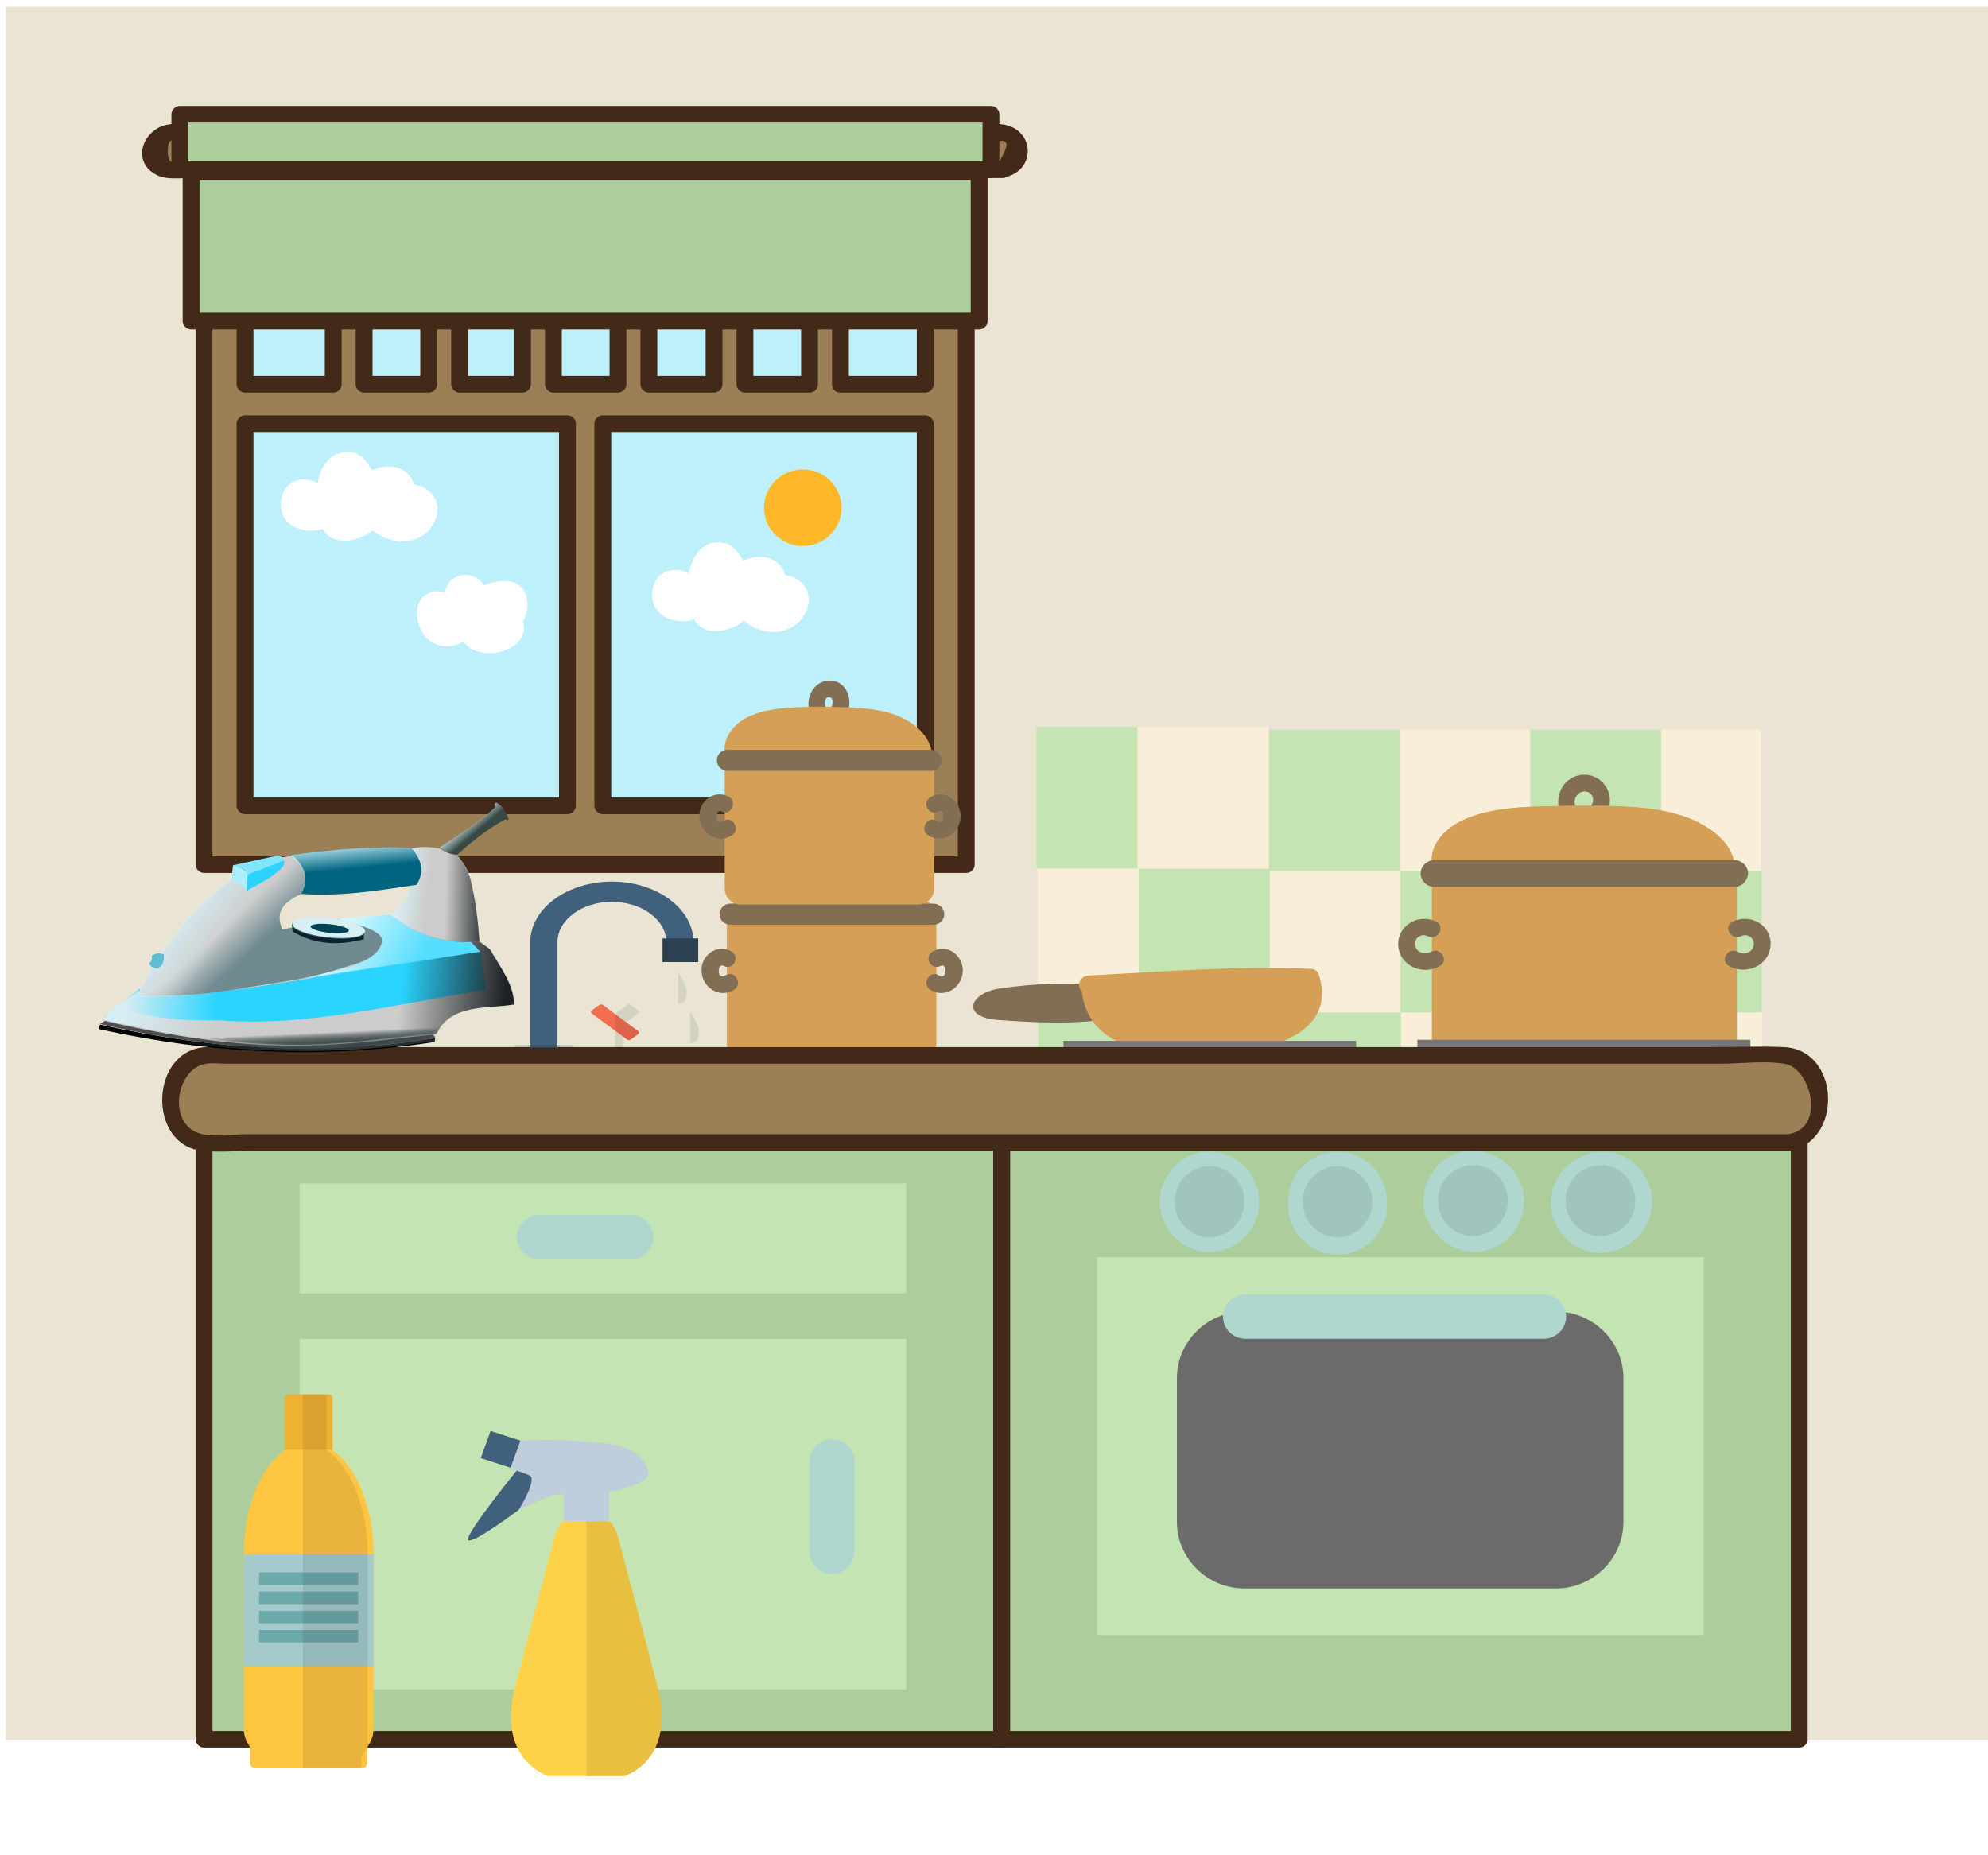 <?xml version="1.0" encoding="UTF-8" standalone="no"?>
<!-- Created with Inkscape (http://www.inkscape.org/) -->

<svg
   width="600"
   height="560"
   viewBox="0 0 158.75 148.167"
   version="1.1"
   id="svg49333"
   inkscape:version="1.2.2 (b0a8486541, 2022-12-01)"
   sodipodi:docname="casa.svg"
   xmlns:inkscape="http://www.inkscape.org/namespaces/inkscape"
   xmlns:sodipodi="http://sodipodi.sourceforge.net/DTD/sodipodi-0.dtd"
   xmlns:xlink="http://www.w3.org/1999/xlink"
   xmlns="http://www.w3.org/2000/svg"
   xmlns:svg="http://www.w3.org/2000/svg">
  <sodipodi:namedview
     id="namedview49335"
     pagecolor="#ffffff"
     bordercolor="#666666"
     borderopacity="1.0"
     inkscape:showpageshadow="2"
     inkscape:pageopacity="0.0"
     inkscape:pagecheckerboard="0"
     inkscape:deskcolor="#d1d1d1"
     inkscape:document-units="mm"
     showgrid="false"
     inkscape:zoom="0.60934343"
     inkscape:cx="160.00829"
     inkscape:cy="312.63158"
     inkscape:window-width="1600"
     inkscape:window-height="845"
     inkscape:window-x="0"
     inkscape:window-y="0"
     inkscape:window-maximized="1"
     inkscape:current-layer="layer1" />
  <defs
     id="defs49330">
    <filter
       id="blend_1"
       x="0"
       y="0"
       width="1"
       height="1">
      <feBlend
         mode="multiply"
         in2="BackgroundImage"
         in="SourceGraphic"
         id="feBlend12147" />
    </filter>
    <clipPath
       id="cp18">
      <path
         transform="matrix(1,0,0,-1,0,792)"
         d="m 68.354,451.493 h 11.176 v 70.875 H 68.354 Z"
         id="path12238"
         inkscape:connector-curvature="0" />
    </clipPath>
    <filter
       id="blend_1-3"
       x="5.0186169e-05"
       y="0"
       width="1"
       height="1">
      <feBlend
         mode="multiply"
         in2="BackgroundImage"
         in="SourceGraphic"
         id="feBlend12147-6" />
    </filter>
    <clipPath
       id="cp17">
      <path
         transform="matrix(1,0,0,-1,0,792)"
         d="m 250.563,451.493 h 11.955 v 45.752 h -11.955 z"
         id="path12229"
         inkscape:connector-curvature="0" />
    </clipPath>
    <linearGradient
       id="linearGradient3070"
       y2="576.02"
       xlink:href="#linearGradient4355"
       gradientUnits="userSpaceOnUse"
       x2="511.62"
       y1="618.63"
       x1="517.38"
       inkscape:collect="always" />
    <linearGradient
       id="linearGradient4355"
       y2="576.02"
       gradientUnits="userSpaceOnUse"
       y1="618.63"
       x2="511.62"
       x1="517.38"
       inkscape:collect="always">
      <stop
         id="stop4351"
         style="stop-color:#374548"
         offset="0" />
      <stop
         id="stop4353"
         style="stop-color:#374548;stop-opacity:0"
         offset="1" />
    </linearGradient>
    <linearGradient
       id="linearGradient3911"
       y2="518.37"
       gradientUnits="userSpaceOnUse"
       x2="1426.9"
       gradientTransform="translate(-701.36,-28.791)"
       y1="521.83"
       x1="1660.7"
       inkscape:collect="always">
      <stop
         id="stop3907"
         style="stop-color:#1c2224"
         offset="0" />
      <stop
         id="stop3909"
         style="stop-color:#1c2224;stop-opacity:0"
         offset="1" />
    </linearGradient>
    <linearGradient
       id="linearGradient3979"
       y2="376.72"
       gradientUnits="userSpaceOnUse"
       x2="1281.8"
       gradientTransform="translate(-513.64,-107.1)"
       y1="373.26"
       x1="1218.4"
       inkscape:collect="always">
      <stop
         id="stop3975"
         style="stop-color:#d7eef4"
         offset="0" />
      <stop
         id="stop3977"
         style="stop-color:#d7eef4;stop-opacity:0"
         offset="1" />
    </linearGradient>
    <linearGradient
       id="linearGradient4021"
       y2="641.6"
       gradientUnits="userSpaceOnUse"
       x2="1116"
       gradientTransform="translate(-798.1,-107.1)"
       y1="627.78"
       x1="909.81"
       inkscape:collect="always">
      <stop
         id="stop4017"
         style="stop-color:#d7eef4"
         offset="0" />
      <stop
         id="stop4019"
         style="stop-color:#d7eef4;stop-opacity:0"
         offset="1" />
    </linearGradient>
    <linearGradient
       id="linearGradient3883"
       y2="292.65"
       gradientUnits="userSpaceOnUse"
       x2="404.23"
       y1="346.77"
       x1="458.36"
       inkscape:collect="always">
      <stop
         id="stop3879"
         style="stop-color:#6f8a91"
         offset="0" />
      <stop
         id="stop3881"
         style="stop-color:#6f8a91;stop-opacity:0"
         offset="1" />
    </linearGradient>
    <linearGradient
       id="linearGradient4063"
       y2="534.49"
       gradientUnits="userSpaceOnUse"
       x2="1166.6"
       gradientTransform="translate(-855.68,-110.56)"
       y1="464.24"
       x1="1071"
       inkscape:collect="always">
      <stop
         id="stop4059"
         style="stop-color:#d7eef4"
         offset="0" />
      <stop
         id="stop4061"
         style="stop-color:#d7eef4;stop-opacity:0"
         offset="1" />
    </linearGradient>
    <linearGradient
       id="linearGradient3831"
       y2="240.82"
       gradientUnits="userSpaceOnUse"
       x2="563.16"
       y1="184.39"
       x1="552.79"
       inkscape:collect="always">
      <stop
         id="stop3827"
         style="stop-color:#d5f6ff"
         offset="0" />
      <stop
         id="stop3829"
         style="stop-color:#d5f6ff;stop-opacity:0"
         offset="1" />
    </linearGradient>
    <linearGradient
       id="linearGradient3857"
       y2="389.39"
       gradientUnits="userSpaceOnUse"
       x2="769.3"
       y1="309.92"
       x1="611.53"
       inkscape:collect="always">
      <stop
         id="stop3853"
         style="stop-color:#d5f6ff"
         offset="0" />
      <stop
         id="stop3855"
         style="stop-color:#d5f6ff;stop-opacity:0"
         offset="1" />
    </linearGradient>
    <linearGradient
       id="linearGradient3937"
       y2="466.55"
       gradientUnits="userSpaceOnUse"
       x2="1354.3"
       gradientTransform="translate(-544.73,-179.66)"
       y1="460.79"
       x1="1452.2"
       inkscape:collect="always">
      <stop
         id="stop3933"
         style="stop-color:#1c2224"
         offset="0" />
      <stop
         id="stop3935"
         style="stop-color:#1c2224;stop-opacity:0"
         offset="1" />
    </linearGradient>
    <linearGradient
       id="linearGradient4107"
       y2="176.33"
       gradientUnits="userSpaceOnUse"
       x2="1259.9"
       gradientTransform="translate(-401.93,-32.246)"
       y1="150.99"
       x1="1236.9"
       inkscape:collect="always">
      <stop
         id="stop4103"
         style="stop-color:#d7eef4"
         offset="0" />
      <stop
         id="stop4105"
         style="stop-color:#d7eef4;stop-opacity:0"
         offset="1" />
    </linearGradient>
    <filter
       id="blend_1-7"
       x="0"
       y="0"
       width="1"
       height="1">
      <feBlend
         mode="multiply"
         in2="BackgroundImage"
         in="SourceGraphic"
         id="feBlend12147-5" />
    </filter>
    <clipPath
       id="cp15">
      <path
         transform="matrix(1,0,0,-1,0,792)"
         d="m 133.462,451.493 h 20.679 v 1.673 h -20.679 z"
         id="path12163"
         inkscape:connector-curvature="0" />
    </clipPath>
    <filter
       id="filter49028"
       x="0"
       y="0"
       width="1"
       height="1">
      <feBlend
         mode="multiply"
         in2="BackgroundImage"
         in="SourceGraphic"
         id="feBlend49026" />
    </filter>
    <clipPath
       id="cp20">
      <path
         transform="matrix(1,0,0,-1,0,792)"
         d="m 169.226,451.493 h 8.752 v 21.282 h -8.752 z"
         id="path12256"
         inkscape:connector-curvature="0" />
    </clipPath>
    <filter
       id="filter49034"
       x="0"
       y="0"
       width="1"
       height="1">
      <feBlend
         mode="multiply"
         in2="BackgroundImage"
         in="SourceGraphic"
         id="feBlend49032" />
    </filter>
    <clipPath
       id="cp21">
      <path
         transform="matrix(1,0,0,-1,0,792)"
         d="m 196.108,454.053 h 3.117 v 15.256 h -3.117 z"
         id="path12273"
         inkscape:connector-curvature="0" />
    </clipPath>
    <filter
       id="filter49040"
       x="0"
       y="0"
       width="1"
       height="1">
      <feBlend
         mode="multiply"
         in2="BackgroundImage"
         in="SourceGraphic"
         id="feBlend49038" />
    </filter>
    <clipPath
       id="cp24">
      <path
         transform="matrix(1,0,0,-1,0,792)"
         d="m 191.774,472.958 h 3.117 v 15.256 h -3.117 z"
         id="path12316"
         inkscape:connector-curvature="0" />
    </clipPath>
    <linearGradient
       inkscape:collect="always"
       xlink:href="#linearGradient4355"
       id="linearGradient50712"
       gradientUnits="userSpaceOnUse"
       x1="517.38"
       y1="618.63"
       x2="511.62"
       y2="576.02" />
    <linearGradient
       inkscape:collect="always"
       xlink:href="#linearGradient4355"
       id="linearGradient50714"
       gradientUnits="userSpaceOnUse"
       x1="517.38"
       y1="618.63"
       x2="511.62"
       y2="576.02" />
    <linearGradient
       inkscape:collect="always"
       xlink:href="#linearGradient4355"
       id="linearGradient50716"
       gradientUnits="userSpaceOnUse"
       x1="517.38"
       y1="618.63"
       x2="511.62"
       y2="576.02" />
    <linearGradient
       inkscape:collect="always"
       xlink:href="#linearGradient4355"
       id="linearGradient50718"
       gradientUnits="userSpaceOnUse"
       x1="517.38"
       y1="618.63"
       x2="511.62"
       y2="576.02" />
    <linearGradient
       inkscape:collect="always"
       xlink:href="#linearGradient4355"
       id="linearGradient50720"
       gradientUnits="userSpaceOnUse"
       x1="517.38"
       y1="618.63"
       x2="511.62"
       y2="576.02" />
    <linearGradient
       inkscape:collect="always"
       xlink:href="#linearGradient4355"
       id="linearGradient50722"
       gradientUnits="userSpaceOnUse"
       x1="517.38"
       y1="618.63"
       x2="511.62"
       y2="576.02" />
    <linearGradient
       inkscape:collect="always"
       xlink:href="#linearGradient4355"
       id="linearGradient50724"
       gradientUnits="userSpaceOnUse"
       x1="517.38"
       y1="618.63"
       x2="511.62"
       y2="576.02" />
    <linearGradient
       inkscape:collect="always"
       xlink:href="#linearGradient4355"
       id="linearGradient50726"
       gradientUnits="userSpaceOnUse"
       x1="517.38"
       y1="618.63"
       x2="511.62"
       y2="576.02" />
    <linearGradient
       inkscape:collect="always"
       xlink:href="#linearGradient4355"
       id="linearGradient50728"
       gradientUnits="userSpaceOnUse"
       x1="517.38"
       y1="618.63"
       x2="511.62"
       y2="576.02" />
    <linearGradient
       inkscape:collect="always"
       xlink:href="#linearGradient4355"
       id="linearGradient50730"
       gradientUnits="userSpaceOnUse"
       x1="517.38"
       y1="618.63"
       x2="511.62"
       y2="576.02" />
    <linearGradient
       inkscape:collect="always"
       xlink:href="#linearGradient4355"
       id="linearGradient50732"
       gradientUnits="userSpaceOnUse"
       x1="517.38"
       y1="618.63"
       x2="511.62"
       y2="576.02" />
    <linearGradient
       inkscape:collect="always"
       xlink:href="#linearGradient4355"
       id="linearGradient50734"
       gradientUnits="userSpaceOnUse"
       x1="517.38"
       y1="618.63"
       x2="511.62"
       y2="576.02" />
    <linearGradient
       inkscape:collect="always"
       xlink:href="#linearGradient4355"
       id="linearGradient50736"
       gradientUnits="userSpaceOnUse"
       x1="517.38"
       y1="618.63"
       x2="511.62"
       y2="576.02" />
    <linearGradient
       inkscape:collect="always"
       xlink:href="#linearGradient4355"
       id="linearGradient50738"
       gradientUnits="userSpaceOnUse"
       x1="517.38"
       y1="618.63"
       x2="511.62"
       y2="576.02" />
    <linearGradient
       inkscape:collect="always"
       xlink:href="#linearGradient4355"
       id="linearGradient50740"
       gradientUnits="userSpaceOnUse"
       x1="517.38"
       y1="618.63"
       x2="511.62"
       y2="576.02" />
    <linearGradient
       inkscape:collect="always"
       xlink:href="#linearGradient4355"
       id="linearGradient50742"
       gradientUnits="userSpaceOnUse"
       x1="517.38"
       y1="618.63"
       x2="511.62"
       y2="576.02" />
    <linearGradient
       inkscape:collect="always"
       xlink:href="#linearGradient4355"
       id="linearGradient50744"
       gradientUnits="userSpaceOnUse"
       x1="517.38"
       y1="618.63"
       x2="511.62"
       y2="576.02" />
    <linearGradient
       inkscape:collect="always"
       xlink:href="#linearGradient4355"
       id="linearGradient50746"
       gradientUnits="userSpaceOnUse"
       x1="517.38"
       y1="618.63"
       x2="511.62"
       y2="576.02" />
    <linearGradient
       inkscape:collect="always"
       xlink:href="#linearGradient4355"
       id="linearGradient50748"
       gradientUnits="userSpaceOnUse"
       x1="517.38"
       y1="618.63"
       x2="511.62"
       y2="576.02" />
    <linearGradient
       inkscape:collect="always"
       xlink:href="#linearGradient4355"
       id="linearGradient50750"
       gradientUnits="userSpaceOnUse"
       x1="517.38"
       y1="618.63"
       x2="511.62"
       y2="576.02" />
    <linearGradient
       inkscape:collect="always"
       xlink:href="#linearGradient4355"
       id="linearGradient50752"
       gradientUnits="userSpaceOnUse"
       x1="517.38"
       y1="618.63"
       x2="511.62"
       y2="576.02" />
    <linearGradient
       inkscape:collect="always"
       xlink:href="#linearGradient4355"
       id="linearGradient50754"
       gradientUnits="userSpaceOnUse"
       x1="517.38"
       y1="618.63"
       x2="511.62"
       y2="576.02" />
    <linearGradient
       inkscape:collect="always"
       xlink:href="#linearGradient4355"
       id="linearGradient50756"
       gradientUnits="userSpaceOnUse"
       x1="517.38"
       y1="618.63"
       x2="511.62"
       y2="576.02" />
    <linearGradient
       inkscape:collect="always"
       xlink:href="#linearGradient4355"
       id="linearGradient50758"
       gradientUnits="userSpaceOnUse"
       x1="517.38"
       y1="618.63"
       x2="511.62"
       y2="576.02" />
    <linearGradient
       inkscape:collect="always"
       xlink:href="#linearGradient4355"
       id="linearGradient50760"
       gradientUnits="userSpaceOnUse"
       x1="517.38"
       y1="618.63"
       x2="511.62"
       y2="576.02" />
    <linearGradient
       inkscape:collect="always"
       xlink:href="#linearGradient4355"
       id="linearGradient50762"
       gradientUnits="userSpaceOnUse"
       x1="517.38"
       y1="618.63"
       x2="511.62"
       y2="576.02" />
    <linearGradient
       inkscape:collect="always"
       xlink:href="#linearGradient4355"
       id="linearGradient50764"
       gradientUnits="userSpaceOnUse"
       x1="517.38"
       y1="618.63"
       x2="511.62"
       y2="576.02" />
    <linearGradient
       inkscape:collect="always"
       xlink:href="#linearGradient4355"
       id="linearGradient50766"
       gradientUnits="userSpaceOnUse"
       x1="517.38"
       y1="618.63"
       x2="511.62"
       y2="576.02" />
    <linearGradient
       inkscape:collect="always"
       xlink:href="#linearGradient4355"
       id="linearGradient50768"
       gradientUnits="userSpaceOnUse"
       x1="517.38"
       y1="618.63"
       x2="511.62"
       y2="576.02" />
  </defs>
  <g
     inkscape:label="Capa 1"
     inkscape:groupmode="layer"
     id="layer1">
    <g
       id="g11773"
       transform="matrix(0.264,0,0,0.267,-21.668,-7.265)">
      <rect
         x="83.817"
         y="29.242"
         class="st0"
         width="599.755"
         height="518.382"
         id="rect4"
         style="fill:#eae5d3;stroke-width:1.679" />
      <rect
         id="XMLID_245_"
         x="395.588"
         y="244.627"
         class="st3"
         width="30.582"
         height="42.314"
         style="fill:#c4e5b1;stroke-width:1.679" />
      <rect
         id="XMLID_247_"
         x="426.17"
         y="244.627"
         class="st4"
         width="39.587"
         height="42.314"
         style="fill:#f9eed7;stroke-width:1.679" />
      <rect
         id="XMLID_252_"
         x="465.927"
         y="245.456"
         class="st3"
         width="39.587"
         height="42.314"
         style="fill:#c4e5b1;stroke-width:1.679" />
      <rect
         id="XMLID_251_"
         x="505.514"
         y="245.456"
         class="st4"
         width="39.587"
         height="42.314"
         style="fill:#f9eed7;stroke-width:1.679" />
      <rect
         id="XMLID_260_"
         x="544.932"
         y="245.456"
         class="st3"
         width="39.587"
         height="42.314"
         style="fill:#c4e5b1;stroke-width:1.679" />
      <rect
         id="XMLID_259_"
         x="584.519"
         y="245.456"
         class="st4"
         width="30.243"
         height="42.314"
         style="fill:#f9eed7;stroke-width:1.679" />
      <rect
         id="XMLID_271_"
         x="395.927"
         y="287.106"
         class="st4"
         width="30.582"
         height="42.314"
         style="fill:#f9eed7;stroke-width:1.679" />
      <rect
         id="XMLID_270_"
         x="426.51"
         y="287.106"
         class="st3"
         width="39.587"
         height="42.314"
         style="fill:#c4e5b1;stroke-width:1.679" />
      <rect
         id="XMLID_269_"
         x="466.267"
         y="287.77"
         class="st4"
         width="39.587"
         height="42.314"
         style="fill:#f9eed7;stroke-width:1.679" />
      <rect
         id="XMLID_268_"
         x="505.684"
         y="287.77"
         class="st3"
         width="39.587"
         height="42.314"
         style="fill:#c4e5b1;stroke-width:1.679" />
      <rect
         id="XMLID_267_"
         x="547.141"
         y="287.77"
         class="st5"
         width="40.607"
         height="42.314"
         style="fill:#ffffff;stroke-width:1.679" />
      <rect
         id="XMLID_266_"
         x="584.689"
         y="287.77"
         class="st3"
         width="30.243"
         height="42.314"
         style="fill:#c4e5b1;stroke-width:1.679" />
      <rect
         id="XMLID_283_"
         x="396.097"
         y="329.42"
         class="st3"
         width="30.582"
         height="42.314"
         style="fill:#c4e5b1;stroke-width:1.679" />
      <rect
         id="XMLID_282_"
         x="425.151"
         y="329.42"
         class="st4"
         width="40.607"
         height="42.314"
         style="fill:#f9eed7;stroke-width:1.679" />
      <rect
         id="XMLID_281_"
         x="466.267"
         y="330.083"
         class="st3"
         width="39.587"
         height="42.314"
         style="fill:#c4e5b1;stroke-width:1.679" />
      <rect
         id="XMLID_280_"
         x="505.854"
         y="330.083"
         class="st4"
         width="39.587"
         height="42.314"
         style="fill:#f9eed7;stroke-width:1.679" />
      <rect
         id="XMLID_279_"
         x="547.31"
         y="330.083"
         class="st6"
         width="40.607"
         height="42.314"
         style="fill:#b0d6d0;stroke-width:1.679" />
      <rect
         id="XMLID_278_"
         x="584.859"
         y="330.083"
         class="st4"
         width="30.243"
         height="42.314"
         style="fill:#f9eed7;stroke-width:1.679" />
      <rect
         id="XMLID_277_"
         x="393.889"
         y="371.733"
         class="st5"
         width="31.432"
         height="42.314"
         style="fill:#ffffff;stroke-width:1.679" />
      <rect
         id="XMLID_276_"
         x="425.49"
         y="371.733"
         class="st7"
         width="40.607"
         height="42.314"
         style="fill:#29235c;stroke-width:1.679" />
      <rect
         id="XMLID_275_"
         x="466.267"
         y="372.397"
         class="st5"
         width="40.607"
         height="42.314"
         style="fill:#ffffff;stroke-width:1.679" />
      <rect
         id="XMLID_274_"
         x="507.044"
         y="372.397"
         class="st7"
         width="40.607"
         height="42.314"
         style="fill:#29235c;stroke-width:1.679" />
      <rect
         id="XMLID_273_"
         x="547.65"
         y="372.397"
         class="st5"
         width="40.607"
         height="42.314"
         style="fill:#ffffff;stroke-width:1.679" />
      <rect
         id="XMLID_272_"
         x="588.257"
         y="372.397"
         class="st7"
         width="31.092"
         height="42.314"
         style="fill:#29235c;stroke-width:1.679" />
      <g
         id="XMLID_36_"
         transform="matrix(1.699,0,0,1.659,-298.123,-230.612)">
	<rect
   x="402.1"
   y="360.6"
   class="st1"
   width="142"
   height="108.4"
   id="rect38"
   style="fill:#abce9b" />

	<g
   id="g42">
		<path
   class="st2"
   d="m 544.1,467.5 c -41.4,0 -82.9,0 -124.3,0 -5.9,0 -11.8,0 -17.7,0 0.5,0.5 1,1 1.5,1.5 0,-31.6 0,-63.2 0,-94.9 0,-4.5 0,-9 0,-13.5 -0.5,0.5 -1,1 -1.5,1.5 41.4,0 82.9,0 124.3,0 5.9,0 11.8,0 17.7,0 -0.5,-0.5 -1,-1 -1.5,-1.5 0,31.6 0,63.2 0,94.9 0,4.5 0,9 0,13.5 0,1.9 3,1.9 3,0 0,-31.6 0,-63.2 0,-94.9 0,-4.5 0,-9 0,-13.5 0,-0.8 -0.7,-1.5 -1.5,-1.5 -41.4,0 -82.9,0 -124.3,0 -5.9,0 -11.8,0 -17.7,0 -0.8,0 -1.5,0.7 -1.5,1.5 0,31.6 0,63.2 0,94.9 0,4.5 0,9 0,13.5 0,0.8 0.7,1.5 1.5,1.5 41.4,0 82.9,0 124.3,0 5.9,0 11.8,0 17.7,0 1.9,0 1.9,-3 0,-3 z"
   id="path40"
   style="fill:#432918" />

	</g>

</g>
      <g
         id="XMLID_1_"
         transform="matrix(1.699,0,0,1.659,-298.123,-230.612)">
	<rect
   x="260.1"
   y="360.6"
   class="st1"
   width="142"
   height="108.4"
   id="rect45"
   style="fill:#abce9b" />

	<g
   id="g49">
		<path
   class="st2"
   d="m 402.1,467.5 c -41.4,0 -82.9,0 -124.3,0 -5.9,0 -11.8,0 -17.7,0 0.5,0.5 1,1 1.5,1.5 0,-31.6 0,-63.2 0,-94.9 0,-4.5 0,-9 0,-13.5 -0.5,0.5 -1,1 -1.5,1.5 41.4,0 82.9,0 124.3,0 5.9,0 11.8,0 17.7,0 -0.5,-0.5 -1,-1 -1.5,-1.5 0,31.6 0,63.2 0,94.9 0,4.5 0,9 0,13.5 0,1.9 3,1.9 3,0 0,-31.6 0,-63.2 0,-94.9 0,-4.5 0,-9 0,-13.5 0,-0.8 -0.7,-1.5 -1.5,-1.5 -41.4,0 -82.9,0 -124.3,0 -5.9,0 -11.8,0 -17.7,0 -0.8,0 -1.5,0.7 -1.5,1.5 0,31.6 0,63.2 0,94.9 0,4.5 0,9 0,13.5 0,0.8 0.7,1.5 1.5,1.5 41.4,0 82.9,0 124.3,0 5.9,0 11.8,0 17.7,0 1.9,0 1.9,-3 0,-3 z"
   id="path47"
   style="fill:#432918" />

	</g>

</g>
      <ellipse
         id="XMLID_293_"
         class="st6"
         cx="447.918"
         cy="386.667"
         rx="14.951"
         ry="14.934"
         style="fill:#b0d6d0;stroke-width:1.679" />
      <ellipse
         id="XMLID_292_"
         class="st8"
         cx="447.918"
         cy="386.667"
         rx="10.534"
         ry="10.62"
         style="fill:#a1c4bd;stroke-width:1.679" />
      <rect
         id="XMLID_61_"
         x="408.33"
         y="343.026"
         class="st9"
         width="79.344"
         height="15.93"
         style="fill:#595959;stroke-width:1.679" />
      <rect
         id="XMLID_62_"
         x="521.655"
         y="343.026"
         class="st9"
         width="79.344"
         height="15.93"
         style="fill:#595959;stroke-width:1.679" />
      <rect
         id="XMLID_33_"
         x="413.937"
         y="403.261"
         class="st3"
         width="183.494"
         height="113.002"
         style="fill:#c4e5b1;stroke-width:1.679" />
      <rect
         id="XMLID_20_"
         x="172.676"
         y="427.653"
         class="st3"
         width="183.494"
         height="104.871"
         style="fill:#c4e5b1;stroke-width:1.679" />
      <path
         id="XMLID_284_"
         class="st10"
         d="m 552.747,502.324 h -94.296 c -11.214,0 -20.388,-8.961 -20.388,-19.912 v -42.977 c 0,-10.952 9.175,-19.912 20.388,-19.912 h 94.296 c 11.214,0 20.388,8.961 20.388,19.912 v 42.977 c 0,10.952 -9.175,19.912 -20.388,19.912 z"
         style="fill:#6b6b6b;stroke-width:1.679" />
      <ellipse
         id="XMLID_285_"
         class="st6"
         cx="447.918"
         cy="386.667"
         rx="14.951"
         ry="14.934"
         style="fill:#b0d6d0;stroke-width:1.679" />
      <ellipse
         id="XMLID_289_"
         class="st8"
         cx="447.918"
         cy="386.667"
         rx="10.534"
         ry="10.62"
         style="fill:#a1c4bd;stroke-width:1.679" />
      <ellipse
         id="XMLID_286_"
         class="st6"
         cx="486.655"
         cy="386.667"
         rx="14.951"
         ry="14.934"
         style="fill:#b0d6d0;stroke-width:1.679" />
      <ellipse
         id="XMLID_288_"
         class="st6"
         cx="528.111"
         cy="386.667"
         rx="14.951"
         ry="14.934"
         style="fill:#b0d6d0;stroke-width:1.679" />
      <ellipse
         id="XMLID_287_"
         class="st6"
         cx="566.849"
         cy="386.667"
         rx="14.951"
         ry="14.934"
         style="fill:#b0d6d0;stroke-width:1.679" />
      <ellipse
         id="XMLID_291_"
         class="st6"
         cx="486.655"
         cy="387.497"
         rx="14.951"
         ry="14.934"
         style="fill:#b0d6d0;stroke-width:1.679" />
      <ellipse
         id="XMLID_296_"
         class="st6"
         cx="447.918"
         cy="386.667"
         rx="14.951"
         ry="14.934"
         style="fill:#b0d6d0;stroke-width:1.679" />
      <ellipse
         id="XMLID_295_"
         class="st8"
         cx="447.918"
         cy="386.667"
         rx="10.534"
         ry="10.62"
         style="fill:#a1c4bd;stroke-width:1.679" />
      <ellipse
         id="XMLID_294_"
         class="st6"
         cx="486.655"
         cy="387.497"
         rx="14.951"
         ry="14.934"
         style="fill:#b0d6d0;stroke-width:1.679" />
      <ellipse
         id="XMLID_290_"
         class="st8"
         cx="486.655"
         cy="386.667"
         rx="10.534"
         ry="10.62"
         style="fill:#a1c4bd;stroke-width:1.679" />
      <ellipse
         id="XMLID_300_"
         class="st6"
         cx="527.602"
         cy="386.335"
         rx="14.951"
         ry="14.934"
         style="fill:#b0d6d0;stroke-width:1.679" />
      <ellipse
         id="XMLID_299_"
         class="st8"
         cx="527.602"
         cy="386.335"
         rx="10.534"
         ry="10.62"
         style="fill:#a1c4bd;stroke-width:1.679" />
      <ellipse
         id="XMLID_298_"
         class="st6"
         cx="566.17"
         cy="386.999"
         rx="14.951"
         ry="14.934"
         style="fill:#b0d6d0;stroke-width:1.679" />
      <ellipse
         id="XMLID_297_"
         class="st8"
         cx="566.17"
         cy="386.335"
         rx="10.534"
         ry="10.62"
         style="fill:#a1c4bd;stroke-width:1.679" />
      <g
         id="g79"
         transform="matrix(1.699,0,0,1.659,-298.123,-230.612)">
	<rect
   x="260.1"
   y="192"
   class="st11"
   width="135.7"
   height="119.3"
   id="rect73"
   style="fill:#9b7f57" />

	<g
   id="g77">
		<path
   class="st2"
   d="m 395.8,309.8 c -39.6,0 -79.2,0 -118.8,0 -5.6,0 -11.3,0 -16.9,0 0.5,0.5 1,1 1.5,1.5 0,-34.8 0,-69.6 0,-104.4 0,-5 0,-9.9 0,-14.9 -0.5,0.5 -1,1 -1.5,1.5 39.6,0 79.2,0 118.8,0 5.6,0 11.3,0 16.9,0 -0.5,-0.5 -1,-1 -1.5,-1.5 0,34.8 0,69.6 0,104.4 0,5 0,9.9 0,14.9 0,1.9 3,1.9 3,0 0,-34.8 0,-69.6 0,-104.4 0,-5 0,-9.9 0,-14.9 0,-0.8 -0.7,-1.5 -1.5,-1.5 -39.6,0 -79.2,0 -118.8,0 -5.6,0 -11.3,0 -16.9,0 -0.8,0 -1.5,0.7 -1.5,1.5 0,34.8 0,69.6 0,104.4 0,5 0,9.9 0,14.9 0,0.8 0.7,1.5 1.5,1.5 39.6,0 79.2,0 118.8,0 5.6,0 11.3,0 16.9,0 1.9,0 1.9,-3 0,-3 z"
   id="path75"
   style="fill:#432918" />

	</g>

</g>
      <g
         id="g87"
         transform="matrix(1.699,0,0,1.659,-298.123,-230.612)">
	<path
   class="st11"
   d="M 402.1,186 H 253.8 c -1.8,0 -3.3,-1.5 -3.3,-3.3 v 0 c 0,-1.8 1.5,-3.3 3.3,-3.3 h 148.4 c 1.8,0 3.3,1.5 3.3,3.3 v 0 c 0,1.8 -1.5,3.3 -3.4,3.3 z"
   id="path81"
   style="fill:#9b7f57" />

	<g
   id="g85">
		<path
   class="st2"
   d="m 402.1,184.5 c -43.3,0 -86.7,0 -130,0 -4,0 -8.1,0 -12.1,0 -1,0 -5,0.6 -5.9,0 -0.6,-0.5 -0.6,-3.2 0,-3.7 0.3,-0.2 1.8,0 2.1,0 3.2,0 6.4,0 9.6,0 25.2,0 50.4,0 75.6,0 14.1,0 28.3,0 42.4,0 4.4,0 8.8,0 13.2,0 1.2,0 2.6,-0.2 3.7,0 0.3,0.1 0.8,-0.1 1,0 0.1,0 0.2,0 0.3,0 0,0 0.1,0 0.1,0 1.3,0 1.1,1.2 -0.4,3.7 -1.9,0.4 -1.1,3.3 0.8,2.9 6,-1.2 5.5,-9 -0.5,-9.6 -2,-0.2 -4.2,0 -6.3,0 -10.9,0 -21.8,0 -32.6,0 -29.4,0 -58.8,0 -88.1,0 -6.9,0 -14.1,-0.7 -20.9,0 -4.9,0.5 -7.3,7 -2.1,9.3 1.6,0.7 3.9,0.4 5.6,0.4 25,0 50,0 75,0 23.2,0 46.5,0 69.7,0 1.8,0 1.8,-3 -0.2,-3 z"
   id="path83"
   style="fill:#432918" />

	</g>

</g>
      <g
         id="g161"
         transform="matrix(1.699,0,0,1.659,-298.123,-230.612)">
	<g
   id="g95">
		<rect
   x="305.6"
   y="202"
   class="st12"
   width="11.2"
   height="22.7"
   id="rect89"
   style="fill:#bef0fc" />

		<g
   id="g93">
			<path
   class="st2"
   d="m 316.8,200.5 c -3.7,0 -7.4,0 -11.2,0 -0.8,0 -1.5,0.7 -1.5,1.5 0,7.6 0,15.1 0,22.7 0,0.8 0.7,1.5 1.5,1.5 3.7,0 7.4,0 11.2,0 0.8,0 1.5,-0.7 1.5,-1.5 0,-7.6 0,-15.1 0,-22.7 0,-1.9 -3,-1.9 -3,0 0,7.6 0,15.1 0,22.7 0.5,-0.5 1,-1 1.5,-1.5 -3.7,0 -7.4,0 -11.2,0 0.5,0.5 1,1 1.5,1.5 0,-7.6 0,-15.1 0,-22.7 -0.5,0.5 -1,1 -1.5,1.5 3.7,0 7.4,0 11.2,0 1.9,0 1.9,-3 0,-3 z"
   id="path91"
   style="fill:#432918" />

		</g>

	</g>

	<g
   id="g103">
		<rect
   x="288.6"
   y="202"
   class="st12"
   width="11.5"
   height="22.7"
   id="rect97"
   style="fill:#bef0fc" />

		<g
   id="g101">
			<path
   class="st2"
   d="m 287.1,202 c 0,7.6 0,15.1 0,22.7 0,0.8 0.7,1.5 1.5,1.5 3.8,0 7.7,0 11.5,0 0.8,0 1.5,-0.7 1.5,-1.5 0,-7.6 0,-15.1 0,-22.7 0,-0.8 -0.7,-1.5 -1.5,-1.5 -3.8,0 -7.7,0 -11.5,0 -1.9,0 -1.9,3 0,3 3.8,0 7.7,0 11.5,0 -0.5,-0.5 -1,-1 -1.5,-1.5 0,7.6 0,15.1 0,22.7 0.5,-0.5 1,-1 1.5,-1.5 -3.8,0 -7.7,0 -11.5,0 0.5,0.5 1,1 1.5,1.5 0,-7.6 0,-15.1 0,-22.7 0,-1.9 -3,-1.9 -3,0 z"
   id="path99"
   style="fill:#432918" />

		</g>

	</g>

	<g
   id="g111">
		<rect
   x="339.3"
   y="202"
   class="st12"
   width="11.6"
   height="22.7"
   id="rect105"
   style="fill:#bef0fc" />

		<g
   id="g109">
			<path
   class="st2"
   d="m 350.9,200.5 c -3.9,0 -7.7,0 -11.6,0 -0.8,0 -1.5,0.7 -1.5,1.5 0,7.6 0,15.1 0,22.7 0,0.8 0.7,1.5 1.5,1.5 3.9,0 7.7,0 11.6,0 0.8,0 1.5,-0.7 1.5,-1.5 0,-7.6 0,-15.1 0,-22.7 0,-1.9 -3,-1.9 -3,0 0,7.6 0,15.1 0,22.7 0.5,-0.5 1,-1 1.5,-1.5 -3.9,0 -7.7,0 -11.6,0 0.5,0.5 1,1 1.5,1.5 0,-7.6 0,-15.1 0,-22.7 -0.5,0.5 -1,1 -1.5,1.5 3.9,0 7.7,0 11.6,0 1.9,0 1.9,-3 0,-3 z"
   id="path107"
   style="fill:#432918" />

		</g>

	</g>

	<g
   id="g119">
		<rect
   x="322.3"
   y="202"
   class="st12"
   width="11.5"
   height="22.7"
   id="rect113"
   style="fill:#bef0fc" />

		<g
   id="g117">
			<path
   class="st2"
   d="m 333.8,200.5 c -3.8,0 -7.7,0 -11.5,0 -0.8,0 -1.5,0.7 -1.5,1.5 0,7.6 0,15.1 0,22.7 0,0.8 0.7,1.5 1.5,1.5 3.8,0 7.7,0 11.5,0 0.8,0 1.5,-0.7 1.5,-1.5 0,-7.6 0,-15.1 0,-22.7 0,-1.9 -3,-1.9 -3,0 0,7.6 0,15.1 0,22.7 0.5,-0.5 1,-1 1.5,-1.5 -3.8,0 -7.7,0 -11.5,0 0.5,0.5 1,1 1.5,1.5 0,-7.6 0,-15.1 0,-22.7 -0.5,0.5 -1,1 -1.5,1.5 3.8,0 7.7,0 11.5,0 1.9,0 1.9,-3 0,-3 z"
   id="path115"
   style="fill:#432918" />

		</g>

	</g>

	<g
   id="g127">
		<rect
   x="373.4"
   y="202"
   class="st12"
   width="15.1"
   height="22.7"
   id="rect121"
   style="fill:#bef0fc" />

		<g
   id="g125">
			<path
   class="st2"
   d="m 373.4,226.2 c 5,0 10.1,0 15.1,0 0.8,0 1.5,-0.7 1.5,-1.5 0,-7.6 0,-15.1 0,-22.7 0,-0.8 -0.7,-1.5 -1.5,-1.5 -5,0 -10.1,0 -15.1,0 -0.8,0 -1.5,0.7 -1.5,1.5 0,7.6 0,15.1 0,22.7 0,1.9 3,1.9 3,0 0,-7.6 0,-15.1 0,-22.7 -0.5,0.5 -1,1 -1.5,1.5 5,0 10.1,0 15.1,0 -0.5,-0.5 -1,-1 -1.5,-1.5 0,7.6 0,15.1 0,22.7 0.5,-0.5 1,-1 1.5,-1.5 -5,0 -10.1,0 -15.1,0 -2,0 -2,3 0,3 z"
   id="path123"
   style="fill:#432918" />

		</g>

	</g>

	<g
   id="g135">
		<rect
   x="267.4"
   y="231.8"
   class="st12"
   width="57.4"
   height="68.9"
   id="rect129"
   style="fill:#bef0fc" />

		<g
   id="g133">
			<path
   class="st2"
   d="m 324.8,230.3 c -19.1,0 -38.3,0 -57.4,0 -0.8,0 -1.5,0.7 -1.5,1.5 0,23 0,46 0,68.9 0,0.8 0.7,1.5 1.5,1.5 19.1,0 38.3,0 57.4,0 0.8,0 1.5,-0.7 1.5,-1.5 0,-23 0,-46 0,-68.9 0,-1.9 -3,-1.9 -3,0 0,23 0,46 0,68.9 0.5,-0.5 1,-1 1.5,-1.5 -19.1,0 -38.3,0 -57.4,0 0.5,0.5 1,1 1.5,1.5 0,-23 0,-46 0,-68.9 -0.5,0.5 -1,1 -1.5,1.5 19.1,0 38.3,0 57.4,0 1.9,0 1.9,-3 0,-3 z"
   id="path131"
   style="fill:#432918" />

		</g>

	</g>

	<g
   id="g143">
		<rect
   x="331.1"
   y="231.8"
   class="st12"
   width="57.4"
   height="68.9"
   id="rect137"
   style="fill:#bef0fc" />

		<g
   id="g141">
			<path
   class="st2"
   d="m 329.6,231.8 c 0,23 0,46 0,68.9 0,0.8 0.7,1.5 1.5,1.5 19.1,0 38.3,0 57.4,0 0.8,0 1.5,-0.7 1.5,-1.5 0,-23 0,-46 0,-68.9 0,-0.8 -0.7,-1.5 -1.5,-1.5 -19.1,0 -38.3,0 -57.4,0 -1.9,0 -1.9,3 0,3 19.1,0 38.3,0 57.4,0 -0.5,-0.5 -1,-1 -1.5,-1.5 0,23 0,46 0,68.9 0.5,-0.5 1,-1 1.5,-1.5 -19.1,0 -38.3,0 -57.4,0 0.5,0.5 1,1 1.5,1.5 0,-23 0,-46 0,-68.9 0,-1.9 -3,-1.9 -3,0 z"
   id="path139"
   style="fill:#432918" />

		</g>

	</g>

	<g
   id="g151">
		<rect
   x="267.4"
   y="202"
   class="st12"
   width="15.7"
   height="22.7"
   id="rect145"
   style="fill:#bef0fc" />

		<g
   id="g149">
			<path
   class="st2"
   d="m 284.6,224.7 c 0,-7.6 0,-15.1 0,-22.7 0,-0.8 -0.7,-1.5 -1.5,-1.5 -5.2,0 -10.5,0 -15.7,0 -0.8,0 -1.5,0.7 -1.5,1.5 0,7.6 0,15.1 0,22.7 0,0.8 0.7,1.5 1.5,1.5 5.2,0 10.5,0 15.7,0 1.9,0 1.9,-3 0,-3 -5.2,0 -10.5,0 -15.7,0 0.5,0.5 1,1 1.5,1.5 0,-7.6 0,-15.1 0,-22.7 -0.5,0.5 -1,1 -1.5,1.5 5.2,0 10.5,0 15.7,0 -0.5,-0.5 -1,-1 -1.5,-1.5 0,7.6 0,15.1 0,22.7 0,1.9 3,1.9 3,0 z"
   id="path147"
   style="fill:#432918" />

		</g>

	</g>

	<g
   id="g159">
		<rect
   x="356.4"
   y="202"
   class="st12"
   width="11.5"
   height="22.7"
   id="rect153"
   style="fill:#bef0fc" />

		<g
   id="g157">
			<path
   class="st2"
   d="m 367.9,200.5 c -3.8,0 -7.7,0 -11.5,0 -0.8,0 -1.5,0.7 -1.5,1.5 0,7.6 0,15.1 0,22.7 0,0.8 0.7,1.5 1.5,1.5 3.8,0 7.7,0 11.5,0 0.8,0 1.5,-0.7 1.5,-1.5 0,-7.6 0,-15.1 0,-22.7 0,-1.9 -3,-1.9 -3,0 0,7.6 0,15.1 0,22.7 0.5,-0.5 1,-1 1.5,-1.5 -3.8,0 -7.7,0 -11.5,0 0.5,0.5 1,1 1.5,1.5 0,-7.6 0,-15.1 0,-22.7 -0.5,0.5 -1,1 -1.5,1.5 3.8,0 7.7,0 11.5,0 1.9,0 1.9,-3 0,-3 z"
   id="path155"
   style="fill:#432918" />

		</g>

	</g>

</g>
      <g
         id="g169"
         transform="matrix(1.699,0,0,1.659,-298.123,-230.612)">
	<path
   class="st13"
   d="m 422,337.5 c -5,1.1 -18.5,0.5 -21,0.3 -5.5,-0.4 -1.9,-2.4 1.3,-2.7 3.1,-0.3 20.8,-1.9 21.6,1.1 0.1,0.6 -0.6,1 -1.9,1.3 z"
   id="path163"
   style="fill:#826e54" />

	<g
   id="g167">
		<path
   class="st13"
   d="m 421.6,336 c -4.5,0.9 -9.2,0.7 -13.8,0.6 -1.7,0 -3.6,-0.3 -5.3,-0.2 -0.5,0 -1,-0.1 -1.5,-0.1 -1.8,1.2 -1.8,1.4 -0.2,0.6 0.5,-0.1 0.9,-0.2 1.4,-0.3 3.2,-0.5 6.6,-0.5 9.8,-0.6 1.9,-0.1 3.8,-0.1 5.8,0 0.9,0 1.9,0.1 2.8,0.3 0.4,0.1 0.8,0.2 1.3,0.3 0.8,0.4 0.7,0.2 -0.3,-0.6 -1.8,0.6 -1.1,3.4 0.8,2.9 1.8,-0.5 3.8,-1.7 2.5,-3.9 -0.9,-1.5 -3.5,-1.7 -5.1,-1.9 -5.8,-0.7 -12.2,-0.3 -17.9,0.5 -5.6,0.8 -7.1,5.2 -0.5,5.7 6.8,0.5 14.3,0.9 21,-0.4 1.9,-0.4 1.1,-3.3 -0.8,-2.9 z"
   id="path165"
   style="fill:#826e54" />

	</g>

</g>
      <g
         id="g177"
         transform="matrix(1.699,0,0,1.659,-298.123,-230.612)">
	<path
   class="st14"
   d="m 417.3,332.9 c 13,-0.7 26,-1.1 39,-1.2 h 0.6 c 1.5,3.4 -0.5,7.4 -3.6,9.5 -3.1,2 -6.9,2.5 -10.5,2.7 -2.4,0.2 -4.9,0.3 -7.3,0.3 -3.9,0.1 -7.9,-0.1 -11.5,-1.7 -3.6,-1.6 -6.5,-5.1 -6.4,-9"
   id="path171"
   style="fill:#d69f56" />

	<g
   id="g175">
		<path
   class="st14"
   d="m 417.3,334.4 c 13.1,-0.7 26.5,-1.8 39.7,-1.2 -0.5,-0.4 -1,-0.7 -1.4,-1.1 3,9.7 -11.2,10.3 -17.2,10.5 -7,0.2 -18.5,0.4 -19.1,-9.2 -0.1,-1.9 -3.1,-1.9 -3,0 0.8,12.2 14.7,12.5 24,12.1 7.9,-0.4 21.7,-3 18.3,-14.3 -0.2,-0.7 -0.8,-1.1 -1.4,-1.1 -13.1,-0.6 -26.6,0.5 -39.7,1.2 -2.1,0.2 -2.1,3.2 -0.2,3.1 z"
   id="path173"
   style="fill:#d69f56" />

	</g>

</g>
      <rect
         x="403.743"
         y="338.546"
         class="st15"
         width="88.519"
         height="4.812"
         id="rect179"
         style="fill:#777776;stroke-width:1.679" />
      <path
         class="st6"
         d="m 549.009,427.653 h -90.218 c -3.738,0 -6.796,-2.987 -6.796,-6.637 v 0 c 0,-3.651 3.058,-6.637 6.796,-6.637 h 90.218 c 3.738,0 6.796,2.987 6.796,6.637 v 0 c 0,3.651 -3.058,6.637 -6.796,6.637 z"
         id="path181"
         style="fill:#b0d6d0;stroke-width:1.679" />
      <g
         id="g212"
         transform="matrix(1.699,0,0,1.659,-298.123,-230.612)">
	<path
   id="XMLID_63_"
   class="st14"
   d="m 530.1,345.7 h -48.5 c -1.6,0 -2.9,-1.3 -2.9,-2.9 v -30.4 c 0,-1.6 1.3,-2.9 2.9,-2.9 h 48.5 c 1.6,0 2.9,1.3 2.9,2.9 v 30.4 c 0,1.6 -1.3,2.9 -2.9,2.9 z"
   style="fill:#d69f56" />

	<g
   id="g188">
		<g
   id="g186">
			<path
   class="st13"
   d="m 479.5,321.6 c -3.1,-1.6 -6.9,0.6 -6.8,4.2 0.2,3.7 4.3,5.6 7.4,3.8 1.7,-0.9 0.2,-3.5 -1.5,-2.6 -1.1,0.6 -2.7,0.2 -2.9,-1.2 -0.2,-1.2 1.1,-2.2 2.2,-1.6 1.8,0.9 3.3,-1.7 1.6,-2.6 z"
   id="path184"
   style="fill:#826e54" />

		</g>

	</g>

	<g
   id="g194">
		<g
   id="g192">
			<path
   class="st13"
   d="m 509.7,302.1 c 1.9,-3 -0.3,-7 -3.8,-7 -3.8,0 -5.7,4 -4.2,7.2 0.8,1.8 3.4,0.2 2.6,-1.5 -0.6,-1.2 0.3,-2.7 1.6,-2.7 1.3,0 1.9,1.4 1.2,2.5 -1,1.6 1.6,3.1 2.6,1.5 z"
   id="path190"
   style="fill:#826e54" />

		</g>

	</g>

	<g
   id="g200">
		<g
   id="g198">
			<path
   class="st13"
   d="m 533.8,324.2 c 1.1,-0.6 2.4,0.4 2.2,1.6 -0.2,1.4 -1.8,1.9 -2.9,1.2 -1.7,-0.9 -3.2,1.6 -1.5,2.6 3.1,1.7 7.2,-0.1 7.4,-3.8 0.2,-3.6 -3.6,-5.8 -6.8,-4.2 -1.7,0.9 -0.2,3.5 1.6,2.6 z"
   id="path196"
   style="fill:#826e54" />

		</g>

	</g>

	<g
   id="g204">
		<path
   class="st14"
   d="m 532.9,312.7 c -17.6,0.3 -35.1,0.3 -52.7,-0.1 l -0.9,-0.1 c -1.9,-3.4 0.9,-7.4 5.1,-9.3 4.2,-1.9 9.3,-2.3 14.3,-2.4 3.3,-0.1 6.6,-0.1 9.9,-0.1 5.3,0.1 10.7,0.3 15.5,2.1 4.8,1.8 8.7,5.3 8.4,9.2"
   id="path202"
   style="fill:#d69f56" />

	</g>

	<g
   id="g208">
		<path
   class="st14"
   d="m 532.9,312.7 c -17.6,0.3 -35.1,0.3 -52.7,-0.1 l -0.9,-0.1 c -1.9,-3.4 0.9,-7.4 5.1,-9.3 4.2,-1.9 9.3,-2.3 14.3,-2.4 3.3,-0.1 6.6,-0.1 9.9,-0.1 5.3,0.1 10.7,0.3 15.5,2.1 4.8,1.8 8.7,5.3 8.4,9.2"
   id="path206"
   style="fill:#d69f56" />

	</g>

	<path
   class="st13"
   d="m 532.6,315.3 h -53.5 c -1.3,0 -2.4,-1.1 -2.4,-2.4 v 0 c 0,-1.3 1.1,-2.4 2.4,-2.4 h 53.5 c 1.3,0 2.4,1.1 2.4,2.4 v 0 c -0.1,1.3 -1.1,2.4 -2.4,2.4 z"
   id="path210"
   style="fill:#826e54" />

</g>
      <g
         id="g229"
         transform="matrix(1.699,0,0,1.659,-297.468,-230.551)">
	<path
   id="XMLID_2_"
   class="st14"
   d="m 387.2,346.3 h -31.5 c -1.6,0 -2.9,-1.3 -2.9,-2.9 v -22.9 c 0,-1.6 1.3,-2.9 2.9,-2.9 h 31.5 c 1.6,0 2.9,1.3 2.9,2.9 v 22.9 c 0,1.5 -1.3,2.9 -2.9,2.9 z"
   style="fill:#d69f56" />

	<g
   id="g219">
		<g
   id="g217">
			<path
   class="st13"
   d="m 353.6,326.9 c -2.6,-1.5 -5.5,0.8 -5.3,3.6 0.1,2.9 3.2,5 5.8,3.3 1.6,-1 0.1,-3.6 -1.5,-2.6 -1.7,1.1 -1.5,-2.3 -0.4,-1.7 1.6,1 3.1,-1.6 1.4,-2.6 z"
   id="path215"
   style="fill:#826e54" />

		</g>

	</g>

	<g
   id="g225">
		<g
   id="g223">
			<path
   class="st13"
   d="m 390.9,329.5 c 1.1,-0.6 1.2,2.8 -0.4,1.7 -1.6,-1 -3.1,1.6 -1.5,2.6 2.6,1.7 5.7,-0.4 5.8,-3.3 0.1,-2.8 -2.7,-5.1 -5.3,-3.6 -1.8,1 -0.3,3.6 1.4,2.6 z"
   id="path221"
   style="fill:#826e54" />

		</g>

	</g>

	<path
   class="st13"
   d="m 389.6,322.1 h -36.2 c -1,0 -1.9,-0.8 -1.9,-1.9 v 0 c 0,-1 0.8,-1.9 1.9,-1.9 h 36.2 c 1,0 1.9,0.8 1.9,1.9 v 0 c 0,1.1 -0.9,1.9 -1.9,1.9 z"
   id="path227"
   style="fill:#826e54" />

</g>
      <g
         id="g256"
         transform="matrix(1.699,0,0,1.659,-298.123,-230.612)">
	<path
   id="XMLID_11_"
   class="st14"
   d="m 387.2,318.5 h -31.5 c -1.6,0 -2.9,-1.3 -2.9,-2.9 v -22.9 c 0,-1.6 1.3,-2.9 2.9,-2.9 h 31.5 c 1.6,0 2.9,1.3 2.9,2.9 v 22.9 c 0,1.6 -1.3,2.9 -2.9,2.9 z"
   style="fill:#d69f56" />

	<g
   id="g236">
		<g
   id="g234">
			<path
   class="st13"
   d="m 353.6,299.1 c -2.6,-1.5 -5.5,0.8 -5.3,3.6 0.1,2.9 3.2,5 5.8,3.3 1.6,-1 0.1,-3.6 -1.5,-2.6 -1.7,1.1 -1.5,-2.3 -0.4,-1.7 1.5,1 3,-1.6 1.4,-2.6 z"
   id="path232"
   style="fill:#826e54" />

		</g>

	</g>

	<g
   id="g242">
		<g
   id="g240">
			<path
   class="st13"
   d="m 374.5,284.1 c 1.3,-2.4 0,-6 -3,-6 -2.9,0 -4.5,3.3 -3.5,5.8 0.3,0.8 1,1.3 1.8,1 0.7,-0.2 1.4,-1.1 1,-1.8 -0.2,-0.5 -0.4,-2 0.6,-2 0.7,0 0.7,1.1 0.5,1.5 -0.9,1.7 1.7,3.2 2.6,1.5 z"
   id="path238"
   style="fill:#826e54" />

		</g>

	</g>

	<g
   id="g248">
		<g
   id="g246">
			<path
   class="st13"
   d="m 390.9,301.7 c 1.1,-0.6 1.2,2.8 -0.4,1.7 -1.6,-1 -3.1,1.6 -1.5,2.6 2.6,1.7 5.7,-0.4 5.8,-3.3 0.1,-2.8 -2.7,-5.1 -5.3,-3.6 -1.8,1 -0.3,3.6 1.4,2.6 z"
   id="path244"
   style="fill:#826e54" />

		</g>

	</g>

	<g
   id="g252">
		<path
   class="st14"
   d="m 390,292.3 c -12.1,0.2 -24.1,0.2 -36.2,-0.1 h -0.6 c -1.3,-2.7 0.6,-5.9 3.5,-7.4 2.9,-1.5 6.4,-1.8 9.8,-1.9 2.3,-0.1 4.5,-0.1 6.8,0 3.6,0.1 7.4,0.3 10.6,1.7 3.3,1.4 5.9,4.2 5.8,7.3"
   id="path250"
   style="fill:#d69f56" />

	</g>

	<path
   class="st13"
   d="m 389.5,294.4 h -36.2 c -1,0 -1.9,-0.8 -1.9,-1.9 v 0 c 0,-1 0.8,-1.9 1.9,-1.9 h 36.2 c 1,0 1.9,0.8 1.9,1.9 v 0 c 0,1 -0.8,1.9 -1.9,1.9 z"
   id="path254"
   style="fill:#826e54" />

</g>
      <rect
         x="510.781"
         y="338.214"
         class="st15"
         width="100.752"
         height="4.812"
         id="rect258"
         style="fill:#777776;stroke-width:1.679" />
      <g
         id="XMLID_57_"
         transform="matrix(1.699,0,0,1.659,-298.123,-230.612)">
	<path
   class="st11"
   d="M 542,361.4 H 259.9 c -3,0 -5.4,-2.5 -5.4,-5.4 v -4.8 c 0,-3 2.5,-5.4 5.4,-5.4 H 542 c 3,0 5.4,2.5 5.4,5.4 v 4.8 c 0.1,3 -2.4,5.4 -5.4,5.4 z"
   id="path260"
   style="fill:#9b7f57" />

	<g
   id="g264">
		<path
   class="st2"
   d="m 542,359.9 c -33.2,0 -66.5,0 -99.7,0 -51,0 -102,0 -153,0 -7.1,0 -14.2,0 -21.4,0 -2.5,0 -5.7,0.5 -8.1,0 -6.4,-1.4 -4.8,-11.8 0.6,-12.7 1.3,-0.2 2.7,0 4,0 6.2,0 12.3,0 18.5,0 49.9,0 99.8,0 149.7,0 24.3,0 48.6,0 72.9,0 8.1,0 16.2,0 24.4,0 3.7,0 7.9,-0.6 11.6,0 4.8,0.8 7.4,11.9 0.5,12.7 -1.9,0.2 -1.9,3.2 0,3 9.9,-1.2 9.6,-18.2 -0.6,-18.7 -4.3,-0.2 -8.6,0 -12.9,0 -21,0 -42,0 -62.9,0 -55.3,0 -110.7,0 -166,0 -13,0 -26.1,-0.6 -39.1,0 -10.1,0.4 -10.6,17.8 -0.6,18.7 2.9,0.3 6,0 8.9,0 47.7,0 95.4,0 143.2,0 42.6,0 85.3,0 127.9,0 0.7,0 1.5,0 2.2,0 1.9,0 1.9,-3 -0.1,-3 z"
   id="path262"
   style="fill:#432918" />

	</g>

</g>
      <g
         id="g273"
         transform="matrix(1.699,0,0,1.659,-298.123,-230.612)">
	<rect
   x="257.8"
   y="186.5"
   class="st1"
   width="140.3"
   height="26.9"
   id="rect267"
   style="fill:#abce9b" />

	<g
   id="g271">
		<path
   class="st2"
   d="m 398.1,211.8 c -41,0 -81.9,0 -122.9,0 -5.8,0 -11.6,0 -17.4,0 0.5,0.5 1,1 1.5,1.5 0,-9 0,-17.9 0,-26.9 -0.5,0.5 -1,1 -1.5,1.5 41,0 81.9,0 122.9,0 5.8,0 11.6,0 17.4,0 -0.5,-0.5 -1,-1 -1.5,-1.5 0,9 0,17.9 0,26.9 0,1.9 3,1.9 3,0 0,-9 0,-17.9 0,-26.9 0,-0.8 -0.7,-1.5 -1.5,-1.5 -41,0 -81.9,0 -122.9,0 -5.8,0 -11.6,0 -17.4,0 -0.8,0 -1.5,0.7 -1.5,1.5 0,9 0,17.9 0,26.9 0,0.8 0.7,1.5 1.5,1.5 41,0 81.9,0 122.9,0 5.8,0 11.6,0 17.4,0 1.9,0 1.9,-3 0,-3 z"
   id="path269"
   style="fill:#432918" />

	</g>

</g>
      <g
         id="g281"
         transform="matrix(1.699,0,0,1.659,-298.123,-230.612)">
	<rect
   x="255.9"
   y="176"
   class="st1"
   width="144.3"
   height="10"
   id="rect275"
   style="fill:#abce9b" />

	<g
   id="g279">
		<path
   class="st2"
   d="m 400.2,184.5 c -42.1,0 -84.2,0 -126.3,0 -6,0 -12,0 -18.1,0 0.5,0.5 1,1 1.5,1.5 0,-3.3 0,-6.7 0,-10 -0.5,0.5 -1,1 -1.5,1.5 42.1,0 84.2,0 126.3,0 6,0 12,0 18.1,0 -0.5,-0.5 -1,-1 -1.5,-1.5 0,3.3 0,6.7 0,10 0,1.9 3,1.9 3,0 0,-3.3 0,-6.7 0,-10 0,-0.8 -0.7,-1.5 -1.5,-1.5 -42.1,0 -84.2,0 -126.3,0 -6,0 -12,0 -18.1,0 -0.8,0 -1.5,0.7 -1.5,1.5 0,3.3 0,6.7 0,10 0,0.8 0.7,1.5 1.5,1.5 42.1,0 84.2,0 126.3,0 6,0 12,0 18.1,0 1.9,0 1.9,-3 0,-3 z"
   id="path277"
   style="fill:#432918" />

	</g>

</g>
      <rect
         x="172.676"
         y="381.192"
         class="st3"
         width="183.494"
         height="32.855"
         id="rect283"
         style="fill:#c4e5b1;stroke-width:1.679" />
      <ellipse
         class="st16"
         cx="324.908"
         cy="179.082"
         id="circle285"
         rx="11.723"
         ry="11.45"
         style="fill:#ffb727;stroke-width:1.679" />
      <g
         id="g293"
         transform="matrix(1.699,0,0,1.659,-298.123,-230.612)">
	<path
   class="st5"
   d="m 347.9,259.5 c 0.1,-1.3 0.5,-2.5 1.3,-3.5 0.9,-0.9 2.2,-1.4 3.4,-1 1.6,0.5 2.3,2.3 2.8,3.9 1.2,-1.1 2.8,-1.8 4.4,-1.5 1.6,0.3 2.9,1.8 2.7,3.4 1.4,-0.6 3.2,0.3 3.7,1.7 0.5,1.4 -0.1,3.1 -1.3,4.1 -1.2,1 -2.8,1.3 -4.3,1.2 -1.7,-0.1 -3.6,-1 -4.2,-2.6 -1,1.8 -3.1,2.9 -5.2,2.7 -1.5,-0.1 -3.3,-1.3 -2.9,-2.8 -1.5,1.2 -3.8,1.6 -5.4,0.5 -1.6,-1.1 -2.2,-3.5 -1,-5 1.2,-1.5 4,-1.2 4.8,0.5"
   id="path287"
   style="fill:#ffffff" />

	<g
   id="g291">
		<path
   class="st5"
   d="m 349.4,259.9 c -0.1,-2.4 1.5,-2.6 4.6,-0.6 0.3,0.8 1.4,1.5 2.2,0.9 1.3,-1.4 2.9,-1.3 4.8,0.6 0.1,1 0.9,1.6 1.9,1.4 -1.4,4.4 -3.1,5.2 -5.1,2.2 -0.6,-1 -1.9,-0.9 -2.6,0 -1.8,0.2 -3.5,0.4 -5.3,0.6 -0.1,-1.1 -1.2,-2 -2.3,-1.3 -0.7,-0.6 -1.4,-1.3 -2.1,-1.9 1.1,1.6 3.7,0.1 2.6,-1.5 -2.2,-3.1 -7.3,-2.9 -8.1,1.2 -1.1,5.5 5.3,7.3 9.1,4.8 -0.8,-0.4 -1.5,-0.9 -2.3,-1.3 0.6,6.3 8.1,4.6 10.9,0.9 -0.9,0 -1.7,0 -2.6,0 2.4,4 9.1,4.9 11.8,0.5 2.4,-3.9 -0.6,-8 -4.9,-7.2 0.6,0.5 1.3,1 1.9,1.4 -0.4,-5.2 -5.6,-6 -9.3,-3.2 0.7,0.3 1.5,0.6 2.2,0.9 -0.9,-2.5 -2.3,-5.3 -5.4,-5.1 -3.1,0.2 -4.6,3.1 -5,5.7 -0.2,2.1 2.7,2.9 3,1 z"
   id="path289"
   style="fill:#ffffff" />

	</g>

</g>
      <g
         id="g301"
         transform="matrix(1.699,0,0,1.659,-298.123,-230.612)">
	<path
   class="st5"
   d="m 281.8,243.2 c 0.1,-1.3 0.5,-2.5 1.3,-3.5 0.9,-0.9 2.2,-1.4 3.4,-1 1.6,0.5 2.3,2.3 2.8,3.9 1.2,-1.1 2.8,-1.8 4.4,-1.5 1.6,0.3 2.9,1.8 2.7,3.4 1.4,-0.6 3.2,0.3 3.7,1.7 0.5,1.4 -0.1,3.1 -1.3,4.1 -1.2,1 -2.8,1.3 -4.3,1.2 -1.7,-0.1 -3.6,-1 -4.2,-2.6 -1,1.8 -3.1,2.9 -5.2,2.7 -1.5,-0.1 -3.3,-1.3 -2.9,-2.8 -1.5,1.2 -3.8,1.6 -5.4,0.5 -1.6,-1.1 -2.2,-3.5 -1,-5 1.2,-1.5 4,-1.2 4.8,0.5"
   id="path295"
   style="fill:#ffffff" />

	<g
   id="g299">
		<path
   class="st5"
   d="m 283.3,243.6 c -0.1,-2.4 1.5,-2.6 4.6,-0.6 0.3,0.8 1.4,1.5 2.2,0.9 1.3,-1.4 2.9,-1.3 4.8,0.6 0.1,1 0.9,1.6 1.9,1.4 -1.4,4.4 -3.1,5.2 -5.1,2.2 -0.6,-1 -1.9,-0.9 -2.6,0 -1.8,0.2 -3.5,0.4 -5.3,0.6 -0.1,-1.1 -1.2,-2 -2.3,-1.3 -0.7,-0.6 -1.4,-1.3 -2.1,-1.9 1.1,1.6 3.7,0.1 2.6,-1.5 -2.2,-3.1 -7.3,-2.9 -8.1,1.2 -1.1,5.5 5.3,7.3 9.1,4.8 -0.8,-0.4 -1.5,-0.9 -2.3,-1.3 0.6,6.3 8.1,4.6 10.9,0.9 -0.9,0 -1.7,0 -2.6,0 2.4,4 9.1,4.9 11.8,0.5 2.4,-3.9 -0.6,-8 -4.9,-7.2 0.6,0.5 1.3,1 1.9,1.4 -0.4,-5.2 -5.6,-6 -9.3,-3.2 0.7,0.3 1.5,0.6 2.2,0.9 -0.9,-2.5 -2.3,-5.3 -5.4,-5.1 -3.1,0.2 -4.6,3.1 -5,5.7 -0.2,2.1 2.7,2.9 3,1 z"
   id="path297"
   style="fill:#ffffff" />

	</g>

</g>
      <g
         id="g309"
         transform="matrix(1.699,0,0,1.659,-298.123,-230.612)">
	<path
   class="st5"
   d="m 304.4,263 c -0.4,-1.3 0.7,-2.9 2.1,-2.9 1.4,0 2.5,1.5 2.2,2.8 1,-0.7 2.1,-1.3 3.2,-1.6 1.2,-0.3 2.5,-0.1 3.4,0.7 1.2,1.1 1,3.2 0,4.4 -0.1,0.1 -0.3,0.3 -0.5,0.3 -0.2,0 -0.4,-0.2 -0.3,-0.4 0.5,0.5 0.9,1.2 0.9,2 0,1.1 -0.7,2.1 -1.6,2.6 -1,0.5 -2.1,0.6 -3.2,0.5 -1.8,-0.2 -3.9,-1.4 -3.9,-3.2 -0.6,1.2 -1.8,2 -3.1,2.1 -1.3,0.1 -2.6,-0.6 -3.3,-1.6 -0.7,-1 -0.8,-2.3 -0.8,-3.5 0,-0.4 0,-0.8 0.2,-1.2 0.3,-0.6 1.1,-1 1.8,-0.9 0.7,0 1.4,0.3 2,0.6"
   id="path303"
   style="fill:#ffffff" />

	<g
   id="g307">
		<path
   class="st5"
   d="m 305.9,263 c 0.4,0 0.8,0 1.3,0 -0.1,1.1 1.3,1.9 2.3,1.3 0.7,-0.4 1.4,-1.1 2.2,-1.2 0.7,-0.5 1.3,-0.3 1.8,0.7 1.3,0.4 1.5,1 0.6,1.8 0.5,0 1,0 1.5,0 -0.1,0 -0.2,-0.1 -0.3,-0.1 0.2,0.4 0.5,0.9 0.7,1.3 0,-0.1 0,-0.2 0,-0.3 -0.9,0.4 -1.7,0.7 -2.6,1.1 -0.1,2.3 -1.2,3.2 -3.2,2.5 -1.1,-0.2 -1.8,-0.9 -2,-2 -0.2,-1.4 -2.1,-1.3 -2.7,-0.4 -2.9,4.5 -6.8,-4.1 -2.3,-2.3 1.8,0.7 2.6,-2.2 0.8,-2.9 -4.7,-1.9 -7.3,2 -5.3,6.4 1.9,4.1 7.1,3.9 9.4,0.4 -0.9,-0.1 -1.8,-0.2 -2.7,-0.4 1.2,7.9 16.1,3.7 10.3,-3.3 -0.8,-1 -2.6,-0.2 -2.6,1.1 0.1,1.2 0.9,2.1 2.2,1.8 1.8,-0.3 2.5,-2.9 2.4,-4.4 -0.4,-5.5 -6.5,-4.2 -9.7,-2.2 0.8,0.4 1.5,0.9 2.3,1.3 0.4,-5.5 -7.7,-5.5 -7.3,0 0.1,1.7 3.1,1.7 2.9,-0.2 z"
   id="path305"
   style="fill:#ffffff" />

	</g>

</g>
      <path
         class="st6"
         d="m 272.918,403.925 h -27.694 c -3.738,0 -6.796,-2.987 -6.796,-6.637 v 0 c 0,-3.651 3.058,-6.637 6.796,-6.637 h 27.694 c 3.738,0 6.796,2.987 6.796,6.637 v 0 c 0,3.651 -3.058,6.637 -6.796,6.637 z"
         id="path311"
         style="fill:#b0d6d0;stroke-width:1.679" />
      <path
         class="st6"
         d="m 326.947,491.373 v -27.047 c 0,-3.651 3.058,-6.637 6.796,-6.637 v 0 c 3.738,0 6.796,2.987 6.796,6.637 v 27.047 c 0,3.651 -3.058,6.637 -6.796,6.637 v 0 c -3.738,0 -6.796,-2.987 -6.796,-6.637 z"
         id="path313"
         style="fill:#b0d6d0;stroke-width:1.679" />
      <g
         id="g1157"
         style="enable-background:new"
         transform="matrix(1.756,0,0,1.578,53.649,18.801)">
        <path
           transform="matrix(1,0,0,-1,74.27,339.214)"
           d="m 0,0 h -9.832 c -3.457,0 -6.26,2.803 -6.26,6.26 v 30.021 c 0,3.458 2.803,6.261 6.26,6.261 H 0 c 3.457,0 6.26,-2.803 6.26,-6.261 V 6.26 C 6.26,2.803 3.457,0 0,0"
           id="path12198"
           inkscape:connector-curvature="0"
           style="fill:#ffc540" />
        <path
           transform="matrix(1,0,0,-1,80.53,299.961)"
           d="m 0,0 c 0,-11.698 -5.004,-21.181 -11.176,-21.181 -6.173,0 -11.177,9.483 -11.177,21.181 0,11.698 5.004,21.181 11.177,21.181 C -5.004,21.181 0,11.698 0,0"
           id="path12200"
           inkscape:connector-curvature="0"
           style="fill:#ffc540" />
        <path
           transform="matrix(1,0,0,-1,0,792)"
           d="M 80.53,470.858 H 58.177 v 21.181 H 80.53 Z"
           id="path12202"
           inkscape:connector-curvature="0"
           style="fill:#a4cbcc" />
        <path
           transform="matrix(1,0,0,-1,0,792)"
           d="M 77.891,486.244 H 60.817 v 2.374 h 17.074 z"
           id="path12204"
           inkscape:connector-curvature="0"
           style="fill:#6ea9a9" />
        <path
           transform="matrix(1,0,0,-1,0,792)"
           d="M 77.891,482.604 H 60.817 v 2.374 h 17.074 z"
           id="path12206"
           inkscape:connector-curvature="0"
           style="fill:#6ea9a9" />
        <path
           transform="matrix(1,0,0,-1,0,792)"
           d="M 77.891,478.965 H 60.817 v 2.374 h 17.074 z"
           id="path12208"
           inkscape:connector-curvature="0"
           style="fill:#6ea9a9" />
        <path
           transform="matrix(1,0,0,-1,0,792)"
           d="M 77.891,475.326 H 60.817 v 2.374 h 17.074 z"
           id="path12210"
           inkscape:connector-curvature="0"
           style="fill:#6ea9a9" />
        <path
           transform="matrix(1,0,0,-1,78.449,340.507)"
           d="m 0,0 h -18.189 c -0.55,0 -1,0.45 -1,1 v 4.94 c 0,0.55 0.45,1 1,1 H 0 c 0.55,0 1,-0.45 1,-1 V 1 C 1,0.45 0.55,0 0,0"
           id="path12212"
           inkscape:connector-curvature="0"
           style="fill:#ffc540" />
        <path
           transform="matrix(1,0,0,-1,72.847,269.632)"
           d="M 0,0 H -6.986 C -7.32,0 -7.594,-0.274 -7.594,-0.608 v -9.906 h 8.202 v 9.906 C 0.608,-0.274 0.335,0 0,0"
           id="path12214"
           inkscape:connector-curvature="0"
           style="fill:#efb133" />
        <g
           id="g12235"
           style="opacity:0.1;filter:url(#blend_1)">
          <clipPath
             id="clipPath1182">
            <path
               transform="matrix(1,0,0,-1,0,792)"
               d="m 68.354,451.493 h 11.176 v 70.875 H 68.354 Z"
               id="path1180"
               inkscape:connector-curvature="0" />
          </clipPath>
          <g
             clip-path="url(#cp18)"
             id="g12240">
            <path
               transform="matrix(1,0,0,-1,72.455,280.259)"
               d="m 0,0 v 10.018 c 0,0.335 -0.274,0.608 -0.608,0.608 h -3.493 v -70.874 h 9.486 c 0.335,0 0.609,0.274 0.609,0.608 v 1.838 c 0.668,0.686 1.081,1.621 1.081,2.655 v 14.264 20.663 0.517 C 7.075,-10.75 4.143,-3.1 0,0"
               id="path12242"
               inkscape:connector-curvature="0"
               style="fill:#231f20" />
          </g>
        </g>
      </g>
      <g
         id="g1279"
         style="enable-background:new"
         transform="matrix(1.907,0,0,1.666,-218.387,-8.813)">
        <path
           transform="matrix(1,0,0,-1,0,792)"
           d="m 254.154,497.245 h -7.183 v 5.344 h 7.183 z"
           id="path12216"
           inkscape:connector-curvature="0"
           style="fill:#bfcedb" />
        <path
           transform="matrix(1,0,0,-1,260.385,286.191)"
           d="m 0,0 c -0.811,6.045 -8.46,5.506 -11.707,5.913 -2.371,0.298 -9.539,0 -9.539,0 0,0 -2.38,-2.353 -2.168,-3.378 0.284,-1.377 2.45,-1.693 3.77,-3.07 -0.276,-1.123 -0.478,-1.749 -0.898,-2.931 -0.514,-1.449 -0.704,-3.27 -0.704,-3.27 l 6.07,2.861 10.406,0.844 c 0,0 4.98,1.463 4.77,3.031"
           id="path12218"
           inkscape:connector-curvature="0"
           style="fill:#bfcedb" />
        <path
           transform="matrix(1,0,0,-1,233.809,283.41)"
           d="M 0,0 1.563,4.873 6.297,3.141 4.734,-1.732 Z"
           id="path12220"
           inkscape:connector-curvature="0"
           style="fill:#41607b" />
        <path
           transform="matrix(1,0,0,-1,239.502,285.654)"
           d="m 0,0 c 0,0 -8.455,-11.804 -7.672,-12.485 0.783,-0.682 7.982,5.417 7.982,5.417 0,0 2.536,4.478 1.992,5.947 C 2.17,-0.763 0,0 0,0"
           id="path12222"
           inkscape:connector-curvature="0"
           style="fill:#41607b" />
        <path
           transform="matrix(1,0,0,-1,244.491,340.507)"
           d="m 0,0 h 12.144 c 5.001,2.352 7.063,8.018 5.215,16.139 l -6.148,26.347 c -0.299,1.311 -0.742,2.42 -1.405,3.266 H 2.338 C 1.675,44.906 1.232,43.797 0.933,42.486 L -5.214,16.139 C -7.063,8.018 -5.001,2.352 0,0"
           id="path12224"
           inkscape:connector-curvature="0"
           style="fill:#ffd148" />
        <g
           id="g12226"
           style="opacity:0.1;filter:url(#blend_1-3)">
          <clipPath
             id="clipPath1300">
            <path
               transform="matrix(1,0,0,-1,0,792)"
               d="m 250.563,451.493 h 11.955 v 45.752 h -11.955 z"
               id="path1298"
               inkscape:connector-curvature="0" />
          </clipPath>
          <g
             clip-path="url(#cp17)"
             id="g12231">
            <path
               transform="matrix(1,0,0,-1,255.701,298.021)"
               d="m 0,0 c -0.298,1.311 -0.742,2.42 -1.404,3.266 h -3.735 v -45.752 h 6.072 c 5.001,2.352 7.063,8.018 5.215,16.139 z"
               id="path12233"
               inkscape:connector-curvature="0"
               style="fill:#231f20" />
          </g>
        </g>
      </g>
      <g
         id="g3994"
         style="fill:url(#linearGradient3070)"
         transform="matrix(0.134,0.014,-0.012,0.149,111.832,243.355)">
        <g
           id="g4109"
           transform="translate(-0.864,2.367)"
           style="fill:url(#linearGradient50714)">
          <g
             id="g3803"
             style="fill:url(#linearGradient50712)">
            <path
               id="path3027"
               d="m 58.159,598.41 c 258.08,26.55 509.86,17.15 752.6,-43.76 l -0.576,8.062 c -238.14,55.99 -488.92,71.84 -753.17,44.91 z"
               sodipodi:nodetypes="ccccc"
               style="fill:#000000"
               inkscape:connector-curvature="0" />
            <path
               id="path3029"
               d="m 58.159,597.26 44.914,-31.095 682.35,-38.58 25.336,27.064 c -246.87,60.51 -498.05,71.15 -752.6,42.62 z"
               sodipodi:nodetypes="ccccc"
               style="fill:#4d4d4d"
               inkscape:connector-curvature="0" />
          </g>
          <path
             id="path3005"
             inkscape:connector-curvature="0"
             sodipodi:nodetypes="ccccccccc"
             style="fill:#cccccc"
             d="m 982.36,471.15 c -59.639,15.027 -140.53,10.46 -169.29,76.009 -199.9,35.711 -351.75,86.197 -749.73,42.611 12.08,-25.05 56.532,-51.424 85.222,-73.706 l 298.28,-143.95 c 79.832,-27.335 162.45,-40.732 245.3,-52.976 l 202.69,34.55 24.185,12.668 c 26.029,33.705 60.245,65.363 63.341,104.8 z" />
          <path
             id="path3007"
             inkscape:connector-curvature="0"
             sodipodi:nodetypes="ccssccsc"
             style="fill:#2ad4ff"
             d="m 897.14,373.26 19.578,74.857 c -179.26,40.939 -392.19,113.11 -594.07,116.74 -3.107,0.056 -6.166,0.707 -9.237,1.042 -79.623,8.667 -154.3,8.572 -220.12,-7.219 l 48.369,-40.308 c -0.103,6.217 -1.498,16.472 3.617,16.034 214.52,-18.393 513.14,-115.35 751.87,-161.14 z" />
          <path
             id="path3005-5"
             inkscape:connector-curvature="0"
             sodipodi:nodetypes="ccccccccc"
             style="fill:url(#linearGradient3911)"
             d="m 981.21,471.35 c -59.639,15.027 -140.53,10.46 -169.29,76.009 -199.9,35.711 -351.75,86.197 -749.73,42.611 12.08,-25.05 56.53,-51.42 85.22,-73.71 L 445.69,372.31 c 79.832,-27.335 162.45,-40.732 245.3,-52.976 l 202.69,34.55 24.185,12.668 c 26.029,33.705 60.245,65.363 63.341,104.8 z" />
          <path
             id="path3009"
             inkscape:connector-curvature="0"
             sodipodi:nodetypes="ccccsssscc"
             style="fill:#55ddff"
             d="m 896.56,373.26 -22.457,-17.275 c -83.02,9.87 -136.74,-10.84 -184.84,-37.42 l -116.89,20.73 c 68.559,7.999 98.149,18.252 103.1,29.931 0.737,1.738 0.875,3.499 0.622,5.306 -3.435,24.53 -27.59,40.113 -59.437,52.152 -2.136,0.807 -4.34,1.51 -6.508,2.376 -45.296,18.111 -100.93,36.972 -142.58,44.979 z" />
          <path
             id="path3011"
             inkscape:connector-curvature="0"
             sodipodi:nodetypes="cccccccccc"
             style="fill:#cccccc"
             d="m 893.68,352.53 -19.002,2.879 c -83.66,10.921 -135.32,-11.55 -184.26,-36.853 13.024,-9.984 24.951,-22.524 33.398,-43.187 1.227,-6.526 6.314,-13.052 0.576,-19.578 l 1.152,-73.13 c 17.56,-6.754 38.919,-7.177 61.038,-6.334 11.8,4.168 21.805,9.413 40.884,9.213 14.541,13.57 27.617,27.725 34.55,44.339 14.937,39.132 24.376,80.462 31.67,122.65 z" />
          <path
             id="path3013"
             inkscape:connector-curvature="0"
             sodipodi:nodetypes="ccccccccc"
             style="fill:#374845"
             d="m 827.46,185.54 c -22.595,-0.402 -31.138,-5.488 -40.308,-10.365 40.32,-28.77 81.54,-56.042 117.47,-92.132 l -2.303,-6.334 3.455,-2.879 c 16.516,5.176 22.845,17.144 30.519,28.216 l -0.576,4.031 -7.486,-1.152 c -37.046,22.551 -69.844,50.414 -100.77,80.616 z" />
          <path
             id="path3011-3-4"
             inkscape:connector-curvature="0"
             sodipodi:nodetypes="cccccccccc"
             style="fill:url(#linearGradient3979)"
             d="m 892.82,352.72 -19.002,2.879 c -83.66,10.921 -135.32,-11.55 -184.26,-36.853 13.024,-9.984 24.951,-22.524 33.398,-43.187 1.227,-6.526 6.314,-13.052 0.576,-19.578 l 1.152,-73.13 c 17.56,-6.754 38.919,-7.177 61.038,-6.334 11.8,4.168 21.805,9.413 40.884,9.213 14.541,13.57 27.618,27.725 34.55,44.339 14.937,39.132 24.376,80.462 31.67,122.65 z" />
          <path
             id="path3015"
             inkscape:connector-curvature="0"
             sodipodi:nodetypes="ccccc"
             style="fill:#006680"
             d="m 453.18,221.24 c 29.37,19.029 49.726,40.633 25.912,74.857 91.828,-1.874 177.28,-22.886 263.15,-42.611 16.716,-29.224 5.191,-51.93 -17.851,-71.978 -93.109,4.23 -182.68,20.256 -271.21,39.732 z" />
          <path
             id="path3005-5-6"
             inkscape:connector-curvature="0"
             sodipodi:nodetypes="ccccccccc"
             style="fill:url(#linearGradient4021)"
             d="m 984.66,469.05 c -59.639,15.027 -140.53,10.46 -169.29,76.009 -199.9,35.711 -351.75,86.197 -749.73,42.611 12.08,-25.05 56.532,-51.424 85.222,-73.706 l 298.28,-143.96 c 79.832,-27.335 162.45,-40.732 245.3,-52.976 l 202.69,34.55 24.185,12.668 c 26.029,33.705 60.245,65.363 63.341,104.8 z" />
          <path
             id="path3017"
             inkscape:connector-curvature="0"
             sodipodi:nodetypes="cccccsscccc"
             style="fill:#cccccc"
             d="m 485.42,295.53 c 14.748,-30.262 4.825,-54.767 -26.488,-74.282 l -28.216,7.486 c -142,48.82 -220.83,163.4 -288.48,289.63 l 1.152,13.82 c 83.113,-5.675 158.01,-18.146 226.72,-35.73 3.122,-0.799 6.222,-1.644 9.327,-2.428 115.7,-29.222 297.31,-61.174 296.02,-122.5 -7.979,-24.226 -62.53,-25.166 -101.35,-33.974 l -124.95,33.398 c -22.54,-39.987 6.24,-57.979 36.277,-75.433 z" />
          <path
             id="path3017-9"
             inkscape:connector-curvature="0"
             sodipodi:nodetypes="cccccsscccc"
             style="fill:url(#linearGradient3883)"
             d="m 485.42,295.53 c 14.748,-30.262 4.825,-54.767 -26.488,-74.282 l -28.216,7.486 c -142.01,48.82 -220.84,163.4 -288.48,289.63 l 1.152,13.82 c 83.113,-5.675 158.01,-18.146 226.72,-35.73 3.122,-0.799 6.222,-1.644 9.327,-2.428 115.7,-29.222 297.31,-61.174 296.02,-122.5 -7.979,-24.226 -62.53,-25.166 -101.35,-33.974 l -124.95,33.398 c -22.54,-39.987 6.24,-57.979 36.277,-75.433 z" />
          <path
             id="path3017-9-9"
             inkscape:connector-curvature="0"
             sodipodi:nodetypes="cccccsscccc"
             style="fill:url(#linearGradient4063)"
             d="m 484.27,294.37 c 14.748,-30.262 4.825,-54.767 -26.488,-74.282 l -28.216,7.486 c -142.01,48.828 -220.84,163.41 -288.49,289.64 l 1.152,13.82 c 83.113,-5.675 158.01,-18.146 226.72,-35.73 3.122,-0.799 6.222,-1.644 9.327,-2.428 115.7,-29.222 297.31,-61.174 296.02,-122.5 -7.979,-24.226 -62.53,-25.166 -101.35,-33.974 l -124.95,33.398 c -22.54,-39.987 6.24,-57.979 36.277,-75.433 z" />
          <path
             id="path3019"
             inkscape:connector-curvature="0"
             sodipodi:nodetypes="ccccc"
             style="fill:#80e5ff"
             d="m 327.07,253.49 c 11.595,3.936 23.976,-0.778 34.55,14.396 l 80.04,-35.701 c -3.524,-2.687 -1.186,-5.374 -14.396,-8.062 z" />
          <path
             id="path3021"
             inkscape:connector-curvature="0"
             sodipodi:nodetypes="ccccc"
             style="fill:#aaeeff"
             d="m 327.65,253.49 -0.864,28.791 c 14.131,1.352 25.575,9.27 36.277,19.002 l -1.44,-32.822 c -9.097,-13.901 -21.994,-12.601 -33.974,-14.971 z" />
          <path
             id="path3023"
             inkscape:connector-curvature="0"
             sodipodi:nodetypes="ccccc"
             style="fill:#2ad4ff"
             d="m 362.2,268.46 79.464,-35.701 -0.576,10.941 c -22.031,26.459 -52.316,40.857 -78.456,57.727 z" />
          <path
             id="path3025"
             inkscape:connector-curvature="0"
             sodipodi:nodetypes="ccccc"
             style="fill:#5fbcd3"
             d="m 188.3,445.24 c 2.974,12.025 0.825,22.513 -11.517,29.943 -6.526,-1.555 -13.052,-10e-4 -19.578,-8.637 5.616,-5.374 6.662,-10.749 4.607,-16.123 6.748,-4.329 13.724,-8.374 26.488,-5.182 z" />
          <path
             id="path3031"
             inkscape:connector-curvature="0"
             sodipodi:nodetypes="ccccc"
             style="fill:#0b2228"
             d="m 470.45,359.44 2.303,13.244 c 55.31,23.042 108.4,17.267 160.66,0.576 l -0.576,-11.517 c -50.744,18.857 -103.98,23.243 -162.38,-2.303 z" />
          <ellipse
             id="path3033"
             style="fill:#216778"
             transform="matrix(1.088,0,0,0.687,-46.26,118.5)"
             cx="549.915"
             cy="349.941"
             rx="75.433"
             ry="28.503" />
          <path
             id="path3015-6"
             inkscape:connector-curvature="0"
             sodipodi:nodetypes="ccccc"
             style="fill:url(#linearGradient3831)"
             d="m 454.97,220.96 c 29.37,19.029 49.726,40.633 25.912,74.857 91.828,-1.874 177.28,-22.886 263.15,-42.611 16.716,-29.224 5.191,-51.93 -17.851,-71.978 -93.109,4.23 -182.68,20.256 -271.21,39.732 z" />
          <path
             id="path3009-6"
             inkscape:connector-curvature="0"
             sodipodi:nodetypes="ccccsssscc"
             style="fill:url(#linearGradient3857)"
             d="m 895.12,372.11 -22.457,-17.275 c -83.024,9.865 -136.75,-10.844 -184.84,-37.429 l -116.89,20.73 c 68.559,7.999 98.149,18.252 103.1,29.931 0.737,1.738 0.875,3.499 0.622,5.306 -3.435,24.53 -27.59,40.113 -59.437,52.152 -2.136,0.807 -4.34,1.51 -6.508,2.376 -45.296,18.111 -100.93,36.972 -142.58,44.979 z" />
          <ellipse
             id="path3033-0"
             style="fill:#d7eef4"
             transform="matrix(1.088,0,0,0.687,-45.396,116.78)"
             cx="549.915"
             cy="349.941"
             rx="75.433"
             ry="28.503" />
          <ellipse
             id="path3885"
             style="fill:#004455"
             transform="matrix(0.721,0,0,0.577,-317.2,139.54)"
             cx="1210.388"
             cy="380.172"
             rx="59.886"
             ry="14.971" />
          <path
             id="path3011-3"
             inkscape:connector-curvature="0"
             sodipodi:nodetypes="cccccccccc"
             style="fill:url(#linearGradient3937)"
             d="m 892.82,352.72 -19.002,2.879 c -83.66,10.921 -135.32,-11.55 -184.26,-36.853 13.024,-9.984 24.951,-22.524 33.398,-43.187 1.227,-6.526 6.314,-13.052 0.576,-19.578 l 1.152,-73.13 c 17.56,-6.754 38.919,-7.177 61.038,-6.334 11.8,4.168 21.805,9.413 40.884,9.213 14.541,13.57 27.618,27.725 34.55,44.339 14.937,39.132 24.376,80.462 31.67,122.65 z" />
          <path
             id="path3013-7"
             inkscape:connector-curvature="0"
             sodipodi:nodetypes="ccccccccc"
             style="fill:url(#linearGradient4107)"
             d="m 827.18,184.97 c -22.595,-0.402 -31.138,-5.488 -40.308,-10.365 40.32,-28.77 81.54,-56.042 117.47,-92.132 l -2.303,-6.334 3.455,-2.879 c 16.516,5.176 22.845,17.144 30.519,28.216 l -0.576,4.031 -7.486,-1.152 c -37.046,22.551 -69.844,50.414 -100.77,80.616 z" />
        </g>
        <g
           id="g3803-0"
           style="fill:url(#linearGradient50720)">
          <path
             id="path3027-9"
             d="m 58.159,598.41 c 258.08,26.55 509.86,17.15 752.6,-43.76 l -0.576,8.062 c -238.14,55.99 -488.92,71.84 -753.17,44.91 z"
             sodipodi:nodetypes="ccccc"
             style="fill:url(#linearGradient50716)"
             inkscape:connector-curvature="0" />
          <path
             id="path3029-5"
             d="m 58.159,597.26 44.914,-31.095 682.35,-38.58 25.336,27.064 c -246.87,60.51 -498.05,71.15 -752.6,42.62 z"
             sodipodi:nodetypes="ccccc"
             style="fill:url(#linearGradient50718)"
             inkscape:connector-curvature="0" />
        </g>
        <path
           id="path3005-3"
           inkscape:connector-curvature="0"
           sodipodi:nodetypes="ccccccccc"
           style="fill:url(#linearGradient50722)"
           d="m 982.36,471.15 c -59.639,15.027 -140.53,10.46 -169.29,76.009 -199.9,35.711 -351.75,86.197 -749.73,42.611 12.08,-25.05 56.532,-51.424 85.222,-73.706 l 298.28,-143.95 c 79.832,-27.335 162.45,-40.732 245.3,-52.976 l 202.69,34.55 24.185,12.668 c 26.029,33.705 60.245,65.363 63.341,104.8 z" />
        <path
           id="path3007-8"
           inkscape:connector-curvature="0"
           sodipodi:nodetypes="ccssccsc"
           style="fill:url(#linearGradient50724)"
           d="m 897.14,373.26 19.578,74.857 c -179.26,40.939 -392.19,113.11 -594.07,116.74 -3.107,0.056 -6.166,0.707 -9.237,1.042 -79.623,8.667 -154.3,8.572 -220.12,-7.219 l 48.369,-40.308 c -0.103,6.217 -1.498,16.472 3.617,16.034 214.52,-18.393 513.14,-115.35 751.87,-161.14 z" />
        <path
           id="path3005-5-2"
           inkscape:connector-curvature="0"
           sodipodi:nodetypes="ccccccccc"
           style="fill:url(#linearGradient50726)"
           d="m 981.21,471.35 c -59.639,15.027 -140.53,10.46 -169.29,76.009 -199.9,35.711 -351.75,86.197 -749.73,42.611 12.08,-25.05 56.53,-51.42 85.22,-73.71 L 445.69,372.31 c 79.832,-27.335 162.45,-40.732 245.3,-52.976 l 202.69,34.55 24.185,12.668 c 26.029,33.705 60.245,65.363 63.341,104.8 z" />
        <path
           id="path3009-4"
           inkscape:connector-curvature="0"
           sodipodi:nodetypes="ccccsssscc"
           style="fill:url(#linearGradient50728)"
           d="m 896.56,373.26 -22.457,-17.275 c -83.02,9.87 -136.74,-10.84 -184.84,-37.42 l -116.89,20.73 c 68.559,7.999 98.149,18.252 103.1,29.931 0.737,1.738 0.875,3.499 0.622,5.306 -3.435,24.53 -27.59,40.113 -59.437,52.152 -2.136,0.807 -4.34,1.51 -6.508,2.376 -45.296,18.111 -100.93,36.972 -142.58,44.979 z" />
        <path
           id="path3011-7"
           inkscape:connector-curvature="0"
           sodipodi:nodetypes="cccccccccc"
           style="fill:url(#linearGradient50730)"
           d="m 893.68,352.53 -19.002,2.879 c -83.66,10.921 -135.32,-11.55 -184.26,-36.853 13.024,-9.984 24.951,-22.524 33.398,-43.187 1.227,-6.526 6.314,-13.052 0.576,-19.578 l 1.152,-73.13 c 17.56,-6.754 38.919,-7.177 61.038,-6.334 11.8,4.168 21.805,9.413 40.884,9.213 14.541,13.57 27.617,27.725 34.55,44.339 14.937,39.132 24.376,80.462 31.67,122.65 z" />
        <path
           id="path3013-2"
           inkscape:connector-curvature="0"
           sodipodi:nodetypes="ccccccccc"
           style="fill:url(#linearGradient50732)"
           d="m 827.46,185.54 c -22.595,-0.402 -31.138,-5.488 -40.308,-10.365 40.32,-28.77 81.54,-56.042 117.47,-92.132 l -2.303,-6.334 3.455,-2.879 c 16.516,5.176 22.845,17.144 30.519,28.216 l -0.576,4.031 -7.486,-1.152 c -37.046,22.551 -69.844,50.414 -100.77,80.616 z" />
        <path
           id="path3011-3-4-0"
           inkscape:connector-curvature="0"
           sodipodi:nodetypes="cccccccccc"
           style="fill:url(#linearGradient50734)"
           d="m 892.82,352.72 -19.002,2.879 c -83.66,10.921 -135.32,-11.55 -184.26,-36.853 13.024,-9.984 24.951,-22.524 33.398,-43.187 1.227,-6.526 6.314,-13.052 0.576,-19.578 l 1.152,-73.13 c 17.56,-6.754 38.919,-7.177 61.038,-6.334 11.8,4.168 21.805,9.413 40.884,9.213 14.541,13.57 27.618,27.725 34.55,44.339 14.937,39.132 24.376,80.462 31.67,122.65 z" />
        <path
           id="path3015-2"
           inkscape:connector-curvature="0"
           sodipodi:nodetypes="ccccc"
           style="fill:url(#linearGradient50736)"
           d="m 453.18,221.24 c 29.37,19.029 49.726,40.633 25.912,74.857 91.828,-1.874 177.28,-22.886 263.15,-42.611 16.716,-29.224 5.191,-51.93 -17.851,-71.978 -93.109,4.23 -182.68,20.256 -271.21,39.732 z" />
        <path
           id="path3005-5-6-1"
           inkscape:connector-curvature="0"
           sodipodi:nodetypes="ccccccccc"
           style="fill:url(#linearGradient50738)"
           d="m 984.66,469.05 c -59.639,15.027 -140.53,10.46 -169.29,76.009 -199.9,35.711 -351.75,86.197 -749.73,42.611 12.08,-25.05 56.532,-51.424 85.222,-73.706 l 298.28,-143.96 c 79.832,-27.335 162.45,-40.732 245.3,-52.976 l 202.69,34.55 24.185,12.668 c 26.029,33.705 60.245,65.363 63.341,104.8 z" />
        <path
           id="path3017-0"
           inkscape:connector-curvature="0"
           sodipodi:nodetypes="cccccsscccc"
           style="fill:url(#linearGradient50740)"
           d="m 485.42,295.53 c 14.748,-30.262 4.825,-54.767 -26.488,-74.282 l -28.216,7.486 c -142,48.82 -220.83,163.4 -288.48,289.63 l 1.152,13.82 c 83.113,-5.675 158.01,-18.146 226.72,-35.73 3.122,-0.799 6.222,-1.644 9.327,-2.428 115.7,-29.222 297.31,-61.174 296.02,-122.5 -7.979,-24.226 -62.53,-25.166 -101.35,-33.974 l -124.95,33.398 c -22.54,-39.987 6.24,-57.979 36.277,-75.433 z" />
        <path
           id="path3017-9-3"
           inkscape:connector-curvature="0"
           sodipodi:nodetypes="cccccsscccc"
           style="fill:url(#linearGradient50742)"
           d="m 485.42,295.53 c 14.748,-30.262 4.825,-54.767 -26.488,-74.282 l -28.216,7.486 c -142.01,48.82 -220.84,163.4 -288.48,289.63 l 1.152,13.82 c 83.113,-5.675 158.01,-18.146 226.72,-35.73 3.122,-0.799 6.222,-1.644 9.327,-2.428 115.7,-29.222 297.31,-61.174 296.02,-122.5 -7.979,-24.226 -62.53,-25.166 -101.35,-33.974 l -124.95,33.398 c -22.54,-39.987 6.24,-57.979 36.277,-75.433 z" />
        <path
           id="path3017-9-9-7"
           inkscape:connector-curvature="0"
           sodipodi:nodetypes="cccccsscccc"
           style="fill:url(#linearGradient50744)"
           d="m 484.27,294.37 c 14.748,-30.262 4.825,-54.767 -26.488,-74.282 l -28.216,7.486 c -142.01,48.828 -220.84,163.41 -288.49,289.64 l 1.152,13.82 c 83.113,-5.675 158.01,-18.146 226.72,-35.73 3.122,-0.799 6.222,-1.644 9.327,-2.428 115.7,-29.222 297.31,-61.174 296.02,-122.5 -7.979,-24.226 -62.53,-25.166 -101.35,-33.974 l -124.95,33.398 c -22.54,-39.987 6.24,-57.979 36.277,-75.433 z" />
        <path
           id="path3019-6"
           inkscape:connector-curvature="0"
           sodipodi:nodetypes="ccccc"
           style="fill:url(#linearGradient50746)"
           d="m 327.07,253.49 c 11.595,3.936 23.976,-0.778 34.55,14.396 l 80.04,-35.701 c -3.524,-2.687 -1.186,-5.374 -14.396,-8.062 z" />
        <path
           id="path3021-6"
           inkscape:connector-curvature="0"
           sodipodi:nodetypes="ccccc"
           style="fill:url(#linearGradient50748)"
           d="m 327.65,253.49 -0.864,28.791 c 14.131,1.352 25.575,9.27 36.277,19.002 l -1.44,-32.822 c -9.097,-13.901 -21.994,-12.601 -33.974,-14.971 z" />
        <path
           id="path3023-8"
           inkscape:connector-curvature="0"
           sodipodi:nodetypes="ccccc"
           style="fill:url(#linearGradient50750)"
           d="m 362.2,268.46 79.464,-35.701 -0.576,10.941 c -22.031,26.459 -52.316,40.857 -78.456,57.727 z" />
        <path
           id="path3025-5"
           inkscape:connector-curvature="0"
           sodipodi:nodetypes="ccccc"
           style="fill:url(#linearGradient50752)"
           d="m 188.3,445.24 c 2.974,12.025 0.825,22.513 -11.517,29.943 -6.526,-1.555 -13.052,-10e-4 -19.578,-8.637 5.616,-5.374 6.662,-10.749 4.607,-16.123 6.748,-4.329 13.724,-8.374 26.488,-5.182 z" />
        <path
           id="path3031-6"
           inkscape:connector-curvature="0"
           sodipodi:nodetypes="ccccc"
           style="fill:url(#linearGradient50754)"
           d="m 470.45,359.44 2.303,13.244 c 55.31,23.042 108.4,17.267 160.66,0.576 l -0.576,-11.517 c -50.744,18.857 -103.98,23.243 -162.38,-2.303 z" />
        <ellipse
           id="path3033-8"
           style="fill:url(#linearGradient50756)"
           transform="matrix(1.088,0,0,0.687,-46.26,118.5)"
           cx="549.915"
           cy="349.941"
           rx="75.433"
           ry="28.503" />
        <path
           id="path3015-6-3"
           inkscape:connector-curvature="0"
           sodipodi:nodetypes="ccccc"
           style="fill:url(#linearGradient50758)"
           d="m 454.97,220.96 c 29.37,19.029 49.726,40.633 25.912,74.857 91.828,-1.874 177.28,-22.886 263.15,-42.611 16.716,-29.224 5.191,-51.93 -17.851,-71.978 -93.109,4.23 -182.68,20.256 -271.21,39.732 z" />
        <path
           id="path3009-6-4"
           inkscape:connector-curvature="0"
           sodipodi:nodetypes="ccccsssscc"
           style="fill:url(#linearGradient50760)"
           d="m 895.12,372.11 -22.457,-17.275 c -83.024,9.865 -136.75,-10.844 -184.84,-37.429 l -116.89,20.73 c 68.559,7.999 98.149,18.252 103.1,29.931 0.737,1.738 0.875,3.499 0.622,5.306 -3.435,24.53 -27.59,40.113 -59.437,52.152 -2.136,0.807 -4.34,1.51 -6.508,2.376 -45.296,18.111 -100.93,36.972 -142.58,44.979 z" />
        <ellipse
           id="path3033-0-8"
           style="fill:url(#linearGradient50762)"
           transform="matrix(1.088,0,0,0.687,-45.396,116.78)"
           cx="549.915"
           cy="349.941"
           rx="75.433"
           ry="28.503" />
        <ellipse
           id="path3885-2"
           style="fill:url(#linearGradient50764)"
           transform="matrix(0.721,0,0,0.577,-317.2,139.54)"
           cx="1210.388"
           cy="380.172"
           rx="59.886"
           ry="14.971" />
        <path
           id="path3011-3-8"
           inkscape:connector-curvature="0"
           sodipodi:nodetypes="cccccccccc"
           style="fill:url(#linearGradient50766)"
           d="m 892.82,352.72 -19.002,2.879 c -83.66,10.921 -135.32,-11.55 -184.26,-36.853 13.024,-9.984 24.951,-22.524 33.398,-43.187 1.227,-6.526 6.314,-13.052 0.576,-19.578 l 1.152,-73.13 c 17.56,-6.754 38.919,-7.177 61.038,-6.334 11.8,4.168 21.805,9.413 40.884,9.213 14.541,13.57 27.618,27.725 34.55,44.339 14.937,39.132 24.376,80.462 31.67,122.65 z" />
        <path
           id="path3013-7-0"
           inkscape:connector-curvature="0"
           sodipodi:nodetypes="ccccccccc"
           style="fill:url(#linearGradient50768)"
           d="m 827.18,184.97 c -22.595,-0.402 -31.138,-5.488 -40.308,-10.365 40.32,-28.77 81.54,-56.042 117.47,-92.132 l -2.303,-6.334 3.455,-2.879 c 16.516,5.176 22.845,17.144 30.519,28.216 l -0.576,4.031 -7.486,-1.152 c -37.046,22.551 -69.844,50.414 -100.77,80.616 z" />
      </g>
      <g
         id="g10184"
         style="enable-background:new"
         transform="matrix(0.846,0,0,0.621,124.925,129.312)">
        <path
           d="M 0,0 V -0.304 H 9.731 V 0 c 0,16.098 -13.096,29.194 -29.194,29.194 -16.098,0 -29.194,-13.096 -29.194,-29.194 v -50.786 h 9.731 V 0 c 0,10.732 8.732,19.463 19.463,19.463 C -8.731,19.463 0,10.732 0,0"
           id="path12140"
           inkscape:connector-curvature="0"
           style="fill:#41607b"
           transform="matrix(1,0,0,-1,187.593,289.417)" />
        <path
           transform="matrix(1,0,0,-1,0,792)"
           d="m 198.997,493.004 h -12.772 v 11.404 H 198.997 Z"
           id="path12142"
           inkscape:connector-curvature="0"
           style="fill:#2c3f53" />
        <g
           id="g12160"
           style="opacity:0.15;filter:url(#blend_1-7)">
          <clipPath
             id="clipPath10220">
            <path
               transform="matrix(1,0,0,-1,0,792)"
               d="m 133.462,451.493 h 20.679 v 1.673 h -20.679 z"
               id="path10218"
               inkscape:connector-curvature="0" />
          </clipPath>
          <g
             clip-path="url(#cp15)"
             id="g12165">
            <path
               transform="matrix(1,0,0,-1,0,792)"
               d="m 154.141,451.493 h -20.679 v 1.673 h 20.679 z"
               id="path12167"
               inkscape:connector-curvature="0"
               style="fill:#231f20" />
          </g>
        </g>
        <path
           transform="matrix(1,0,0,-1,173.492,336.275)"
           d="m 0,0 -12.563,12.563 c -0.389,0.389 -0.389,1.025 0,1.414 l 2.618,2.618 c 0.389,0.389 1.025,0.389 1.414,0 L 4.032,4.032 c 0.389,-0.389 0.389,-1.025 0,-1.414 L 1.414,0 C 1.025,-0.389 0.389,-0.389 0,0"
           id="path12190"
           inkscape:connector-curvature="0"
           style="fill:#f36d52" />
        <g
           id="g12253"
           style="opacity:0.1;filter:url(#blend_1-7)">
          <clipPath
             id="clipPath10228">
            <path
               transform="matrix(1,0,0,-1,0,792)"
               d="m 169.226,451.493 h 8.752 v 21.282 h -8.752 z"
               id="path10226"
               inkscape:connector-curvature="0" />
          </clipPath>
          <g
             clip-path="url(#cp20)"
             id="g12258">
            <path
               transform="matrix(1,0,0,-1,172.115,340.507)"
               d="M 0,0 V 5.609 L 1.654,3.955 c 0.236,-0.236 0.623,-0.236 0.86,0 l 3.172,3.172 c 0.236,0.237 0.236,0.624 0,0.86 l -4.543,4.543 4.543,4.543 c 0.236,0.236 0.236,0.623 0,0.86 l -3.172,3.171 c -0.237,0.237 -0.624,0.237 -0.86,0 L -2.889,16.562 V 0 Z"
               id="path12260"
               inkscape:connector-curvature="0"
               style="fill:#231f20" />
          </g>
        </g>
        <g
           id="g12270"
           style="opacity:0.1;filter:url(#blend_1-7)">
          <clipPath
             id="clipPath10235">
            <path
               transform="matrix(1,0,0,-1,0,792)"
               d="m 196.108,454.053 h 3.117 v 15.256 h -3.117 z"
               id="path10233"
               inkscape:connector-curvature="0" />
          </clipPath>
          <g
             clip-path="url(#cp21)"
             id="g12275">
            <path
               transform="matrix(1,0,0,-1,199.225,332.752)"
               d="M 0,0 C 0,4.213 -3.117,10.061 -3.117,10.061 V -5.195 C -1.396,-5.195 0,-4.213 0,0"
               id="path12277"
               inkscape:connector-curvature="0"
               style="fill:#231f20" />
          </g>
        </g>
        <g
           id="g12313"
           style="opacity:0.1;filter:url(#blend_1-7)">
          <clipPath
             id="clipPath10242">
            <path
               transform="matrix(1,0,0,-1,0,792)"
               d="m 191.774,472.958 h 3.117 v 15.256 h -3.117 z"
               id="path10240"
               inkscape:connector-curvature="0" />
          </clipPath>
          <g
             clip-path="url(#cp24)"
             id="g12318">
            <path
               transform="matrix(1,0,0,-1,194.891,313.847)"
               d="M 0,0 C 0,4.213 -3.117,10.061 -3.117,10.061 V -5.195 C -1.396,-5.195 0,-4.213 0,0"
               id="path12320"
               inkscape:connector-curvature="0"
               style="fill:#231f20" />
          </g>
        </g>
      </g>
    </g>
  </g>
</svg>
